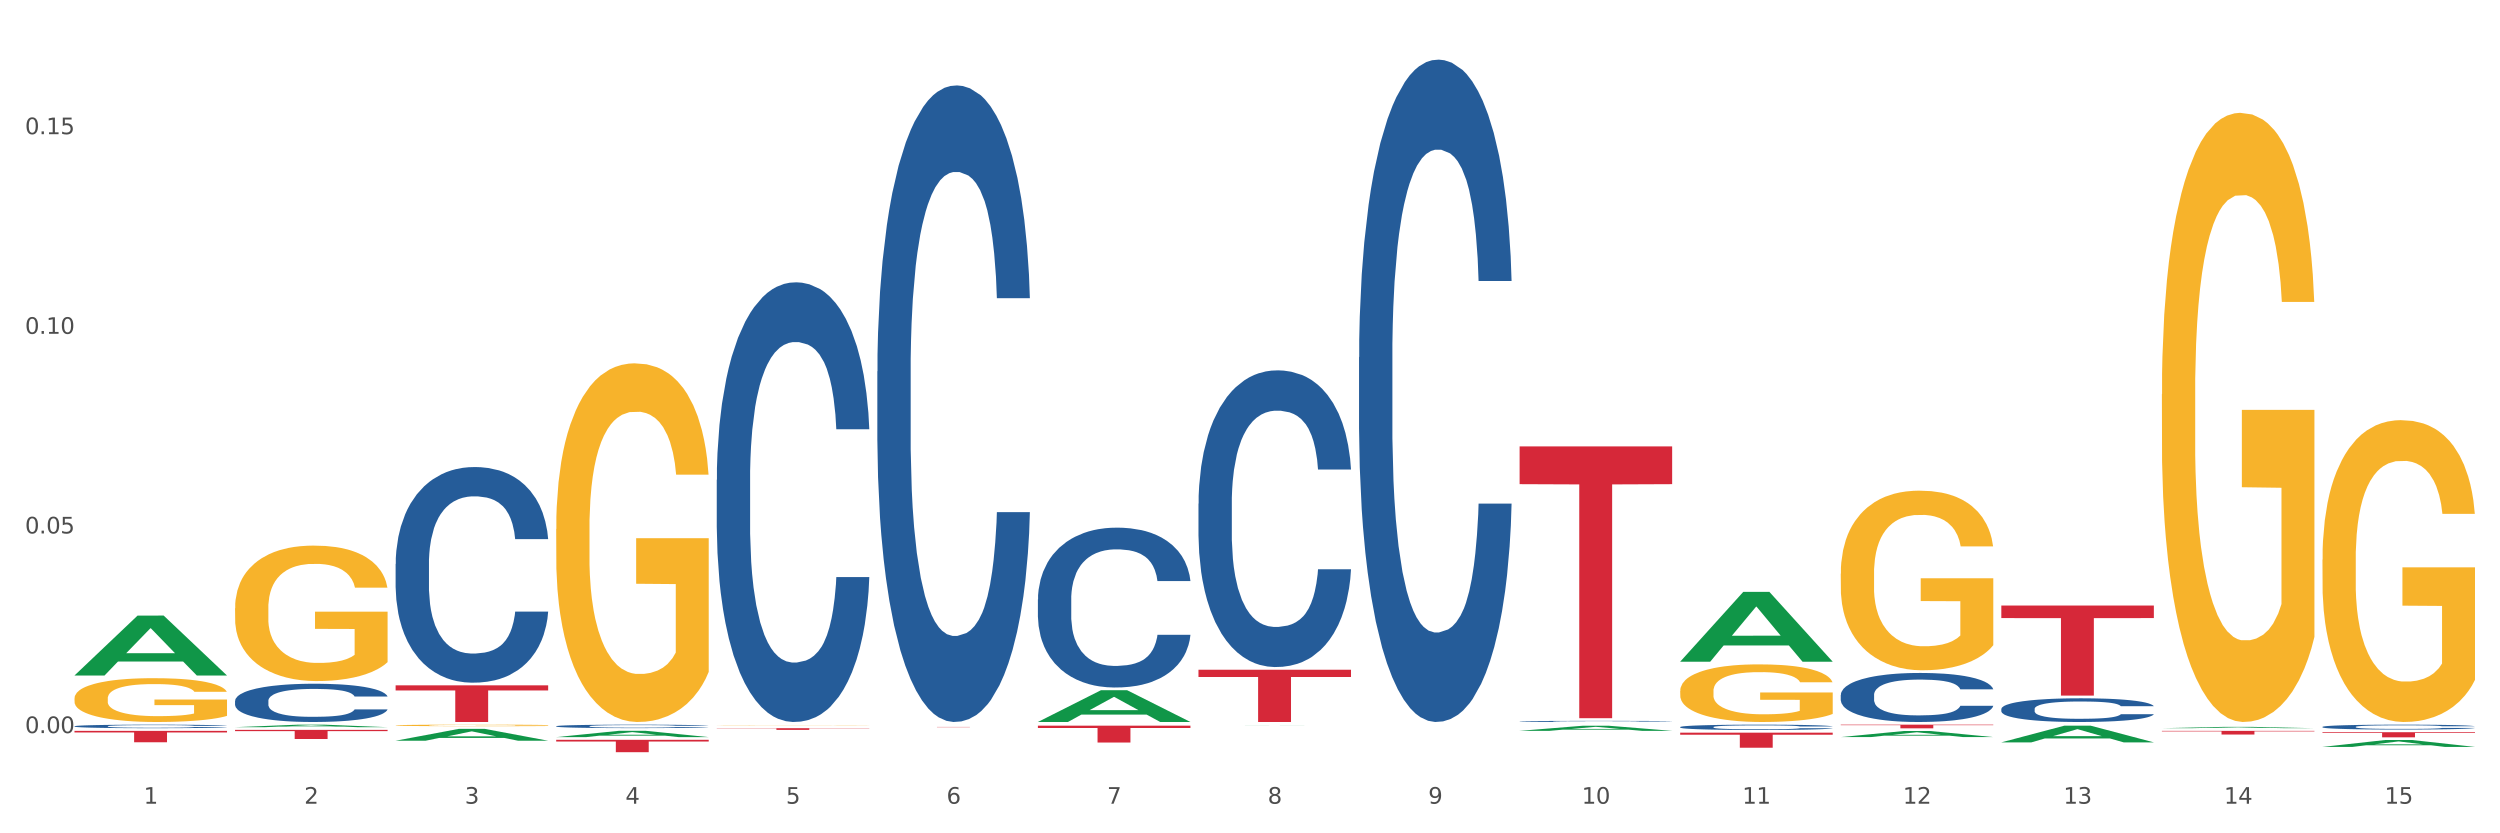 <?xml version="1.0" encoding="utf-8" standalone="no"?>
<!DOCTYPE svg PUBLIC "-//W3C//DTD SVG 1.1//EN"
  "http://www.w3.org/Graphics/SVG/1.1/DTD/svg11.dtd">
<svg xmlns:xlink="http://www.w3.org/1999/xlink" width="1080pt" height="360pt" viewBox="0 0 1080 360" xmlns="http://www.w3.org/2000/svg" version="1.1">
 <rect x="0" y="0" width="1080" height="360" fill="#333333" stroke="none"/>
 <defs>
  <style type="text/css">*{stroke-linejoin: round; stroke-linecap: butt}</style>
 </defs>
 <g id="figure_1">
  <g id="patch_1">
   <path d="M 0 360 
L 1080 360 
L 1080 0 
L 0 0 
z
" style="fill: #ffffff; stroke: #ffffff; stroke-linejoin: miter"/>
  </g>
  <g id="axes_1">
   <g id="matplotlib.axis_1">
    <g id="xtick_1">
     <g id="text_1">
      <!-- 1 -->
      <g style="fill: #4d4d4d" transform="translate(62.07 347.204) scale(0.096 -0.096)">
       <defs>
        <path id="DejaVuSans-31" d="M 794 531 
L 1825 531 
L 1825 4091 
L 703 3866 
L 703 4441 
L 1819 4666 
L 2450 4666 
L 2450 531 
L 3481 531 
L 3481 0 
L 794 0 
L 794 531 
z
" transform="scale(0.016)"/>
       </defs>
       <use xlink:href="#DejaVuSans-31"/>
      </g>
     </g>
    </g>
    <g id="xtick_2">
     <g id="text_2">
      <!-- 2 -->
      <g style="fill: #4d4d4d" transform="translate(131.436 347.204) scale(0.096 -0.096)">
       <defs>
        <path id="DejaVuSans-32" d="M 1228 531 
L 3431 531 
L 3431 0 
L 469 0 
L 469 531 
Q 828 903 1448 1529 
Q 2069 2156 2228 2338 
Q 2531 2678 2651 2914 
Q 2772 3150 2772 3378 
Q 2772 3750 2511 3984 
Q 2250 4219 1831 4219 
Q 1534 4219 1204 4116 
Q 875 4013 500 3803 
L 500 4441 
Q 881 4594 1212 4672 
Q 1544 4750 1819 4750 
Q 2544 4750 2975 4387 
Q 3406 4025 3406 3419 
Q 3406 3131 3298 2873 
Q 3191 2616 2906 2266 
Q 2828 2175 2409 1742 
Q 1991 1309 1228 531 
z
" transform="scale(0.016)"/>
       </defs>
       <use xlink:href="#DejaVuSans-32"/>
      </g>
     </g>
    </g>
    <g id="xtick_3">
     <g id="text_3">
      <!-- 3 -->
      <g style="fill: #4d4d4d" transform="translate(200.802 347.204) scale(0.096 -0.096)">
       <defs>
        <path id="DejaVuSans-33" d="M 2597 2516 
Q 3050 2419 3304 2112 
Q 3559 1806 3559 1356 
Q 3559 666 3084 287 
Q 2609 -91 1734 -91 
Q 1441 -91 1130 -33 
Q 819 25 488 141 
L 488 750 
Q 750 597 1062 519 
Q 1375 441 1716 441 
Q 2309 441 2620 675 
Q 2931 909 2931 1356 
Q 2931 1769 2642 2001 
Q 2353 2234 1838 2234 
L 1294 2234 
L 1294 2753 
L 1863 2753 
Q 2328 2753 2575 2939 
Q 2822 3125 2822 3475 
Q 2822 3834 2567 4026 
Q 2313 4219 1838 4219 
Q 1578 4219 1281 4162 
Q 984 4106 628 3988 
L 628 4550 
Q 988 4650 1302 4700 
Q 1616 4750 1894 4750 
Q 2613 4750 3031 4423 
Q 3450 4097 3450 3541 
Q 3450 3153 3228 2886 
Q 3006 2619 2597 2516 
z
" transform="scale(0.016)"/>
       </defs>
       <use xlink:href="#DejaVuSans-33"/>
      </g>
     </g>
    </g>
    <g id="xtick_4">
     <g id="text_4">
      <!-- 4 -->
      <g style="fill: #4d4d4d" transform="translate(270.169 347.204) scale(0.096 -0.096)">
       <defs>
        <path id="DejaVuSans-34" d="M 2419 4116 
L 825 1625 
L 2419 1625 
L 2419 4116 
z
M 2253 4666 
L 3047 4666 
L 3047 1625 
L 3713 1625 
L 3713 1100 
L 3047 1100 
L 3047 0 
L 2419 0 
L 2419 1100 
L 313 1100 
L 313 1709 
L 2253 4666 
z
" transform="scale(0.016)"/>
       </defs>
       <use xlink:href="#DejaVuSans-34"/>
      </g>
     </g>
    </g>
    <g id="xtick_5">
     <g id="text_5">
      <!-- 5 -->
      <g style="fill: #4d4d4d" transform="translate(339.535 347.204) scale(0.096 -0.096)">
       <defs>
        <path id="DejaVuSans-35" d="M 691 4666 
L 3169 4666 
L 3169 4134 
L 1269 4134 
L 1269 2991 
Q 1406 3038 1543 3061 
Q 1681 3084 1819 3084 
Q 2600 3084 3056 2656 
Q 3513 2228 3513 1497 
Q 3513 744 3044 326 
Q 2575 -91 1722 -91 
Q 1428 -91 1123 -41 
Q 819 9 494 109 
L 494 744 
Q 775 591 1075 516 
Q 1375 441 1709 441 
Q 2250 441 2565 725 
Q 2881 1009 2881 1497 
Q 2881 1984 2565 2268 
Q 2250 2553 1709 2553 
Q 1456 2553 1204 2497 
Q 953 2441 691 2322 
L 691 4666 
z
" transform="scale(0.016)"/>
       </defs>
       <use xlink:href="#DejaVuSans-35"/>
      </g>
     </g>
    </g>
    <g id="xtick_6">
     <g id="text_6">
      <!-- 6 -->
      <g style="fill: #4d4d4d" transform="translate(408.901 347.204) scale(0.096 -0.096)">
       <defs>
        <path id="DejaVuSans-36" d="M 2113 2584 
Q 1688 2584 1439 2293 
Q 1191 2003 1191 1497 
Q 1191 994 1439 701 
Q 1688 409 2113 409 
Q 2538 409 2786 701 
Q 3034 994 3034 1497 
Q 3034 2003 2786 2293 
Q 2538 2584 2113 2584 
z
M 3366 4563 
L 3366 3988 
Q 3128 4100 2886 4159 
Q 2644 4219 2406 4219 
Q 1781 4219 1451 3797 
Q 1122 3375 1075 2522 
Q 1259 2794 1537 2939 
Q 1816 3084 2150 3084 
Q 2853 3084 3261 2657 
Q 3669 2231 3669 1497 
Q 3669 778 3244 343 
Q 2819 -91 2113 -91 
Q 1303 -91 875 529 
Q 447 1150 447 2328 
Q 447 3434 972 4092 
Q 1497 4750 2381 4750 
Q 2619 4750 2861 4703 
Q 3103 4656 3366 4563 
z
" transform="scale(0.016)"/>
       </defs>
       <use xlink:href="#DejaVuSans-36"/>
      </g>
     </g>
    </g>
    <g id="xtick_7">
     <g id="text_7">
      <!-- 7 -->
      <g style="fill: #4d4d4d" transform="translate(478.267 347.204) scale(0.096 -0.096)">
       <defs>
        <path id="DejaVuSans-37" d="M 525 4666 
L 3525 4666 
L 3525 4397 
L 1831 0 
L 1172 0 
L 2766 4134 
L 525 4134 
L 525 4666 
z
" transform="scale(0.016)"/>
       </defs>
       <use xlink:href="#DejaVuSans-37"/>
      </g>
     </g>
    </g>
    <g id="xtick_8">
     <g id="text_8">
      <!-- 8 -->
      <g style="fill: #4d4d4d" transform="translate(547.634 347.204) scale(0.096 -0.096)">
       <defs>
        <path id="DejaVuSans-38" d="M 2034 2216 
Q 1584 2216 1326 1975 
Q 1069 1734 1069 1313 
Q 1069 891 1326 650 
Q 1584 409 2034 409 
Q 2484 409 2743 651 
Q 3003 894 3003 1313 
Q 3003 1734 2745 1975 
Q 2488 2216 2034 2216 
z
M 1403 2484 
Q 997 2584 770 2862 
Q 544 3141 544 3541 
Q 544 4100 942 4425 
Q 1341 4750 2034 4750 
Q 2731 4750 3128 4425 
Q 3525 4100 3525 3541 
Q 3525 3141 3298 2862 
Q 3072 2584 2669 2484 
Q 3125 2378 3379 2068 
Q 3634 1759 3634 1313 
Q 3634 634 3220 271 
Q 2806 -91 2034 -91 
Q 1263 -91 848 271 
Q 434 634 434 1313 
Q 434 1759 690 2068 
Q 947 2378 1403 2484 
z
M 1172 3481 
Q 1172 3119 1398 2916 
Q 1625 2713 2034 2713 
Q 2441 2713 2670 2916 
Q 2900 3119 2900 3481 
Q 2900 3844 2670 4047 
Q 2441 4250 2034 4250 
Q 1625 4250 1398 4047 
Q 1172 3844 1172 3481 
z
" transform="scale(0.016)"/>
       </defs>
       <use xlink:href="#DejaVuSans-38"/>
      </g>
     </g>
    </g>
    <g id="xtick_9">
     <g id="text_9">
      <!-- 9 -->
      <g style="fill: #4d4d4d" transform="translate(617 347.204) scale(0.096 -0.096)">
       <defs>
        <path id="DejaVuSans-39" d="M 703 97 
L 703 672 
Q 941 559 1184 500 
Q 1428 441 1663 441 
Q 2288 441 2617 861 
Q 2947 1281 2994 2138 
Q 2813 1869 2534 1725 
Q 2256 1581 1919 1581 
Q 1219 1581 811 2004 
Q 403 2428 403 3163 
Q 403 3881 828 4315 
Q 1253 4750 1959 4750 
Q 2769 4750 3195 4129 
Q 3622 3509 3622 2328 
Q 3622 1225 3098 567 
Q 2575 -91 1691 -91 
Q 1453 -91 1209 -44 
Q 966 3 703 97 
z
M 1959 2075 
Q 2384 2075 2632 2365 
Q 2881 2656 2881 3163 
Q 2881 3666 2632 3958 
Q 2384 4250 1959 4250 
Q 1534 4250 1286 3958 
Q 1038 3666 1038 3163 
Q 1038 2656 1286 2365 
Q 1534 2075 1959 2075 
z
" transform="scale(0.016)"/>
       </defs>
       <use xlink:href="#DejaVuSans-39"/>
      </g>
     </g>
    </g>
    <g id="xtick_10">
     <g id="text_10">
      <!-- 10 -->
      <g style="fill: #4d4d4d" transform="translate(683.312 347.204) scale(0.096 -0.096)">
       <defs>
        <path id="DejaVuSans-30" d="M 2034 4250 
Q 1547 4250 1301 3770 
Q 1056 3291 1056 2328 
Q 1056 1369 1301 889 
Q 1547 409 2034 409 
Q 2525 409 2770 889 
Q 3016 1369 3016 2328 
Q 3016 3291 2770 3770 
Q 2525 4250 2034 4250 
z
M 2034 4750 
Q 2819 4750 3233 4129 
Q 3647 3509 3647 2328 
Q 3647 1150 3233 529 
Q 2819 -91 2034 -91 
Q 1250 -91 836 529 
Q 422 1150 422 2328 
Q 422 3509 836 4129 
Q 1250 4750 2034 4750 
z
" transform="scale(0.016)"/>
       </defs>
       <use xlink:href="#DejaVuSans-31"/>
       <use xlink:href="#DejaVuSans-30" transform="translate(63.623 0)"/>
      </g>
     </g>
    </g>
    <g id="xtick_11">
     <g id="text_11">
      <!-- 11 -->
      <g style="fill: #4d4d4d" transform="translate(752.678 347.204) scale(0.096 -0.096)">
       <use xlink:href="#DejaVuSans-31"/>
       <use xlink:href="#DejaVuSans-31" transform="translate(63.623 0)"/>
      </g>
     </g>
    </g>
    <g id="xtick_12">
     <g id="text_12">
      <!-- 12 -->
      <g style="fill: #4d4d4d" transform="translate(822.044 347.204) scale(0.096 -0.096)">
       <use xlink:href="#DejaVuSans-31"/>
       <use xlink:href="#DejaVuSans-32" transform="translate(63.623 0)"/>
      </g>
     </g>
    </g>
    <g id="xtick_13">
     <g id="text_13">
      <!-- 13 -->
      <g style="fill: #4d4d4d" transform="translate(891.411 347.204) scale(0.096 -0.096)">
       <use xlink:href="#DejaVuSans-31"/>
       <use xlink:href="#DejaVuSans-33" transform="translate(63.623 0)"/>
      </g>
     </g>
    </g>
    <g id="xtick_14">
     <g id="text_14">
      <!-- 14 -->
      <g style="fill: #4d4d4d" transform="translate(960.777 347.204) scale(0.096 -0.096)">
       <use xlink:href="#DejaVuSans-31"/>
       <use xlink:href="#DejaVuSans-34" transform="translate(63.623 0)"/>
      </g>
     </g>
    </g>
    <g id="xtick_15">
     <g id="text_15">
      <!-- 15 -->
      <g style="fill: #4d4d4d" transform="translate(1030.143 347.204) scale(0.096 -0.096)">
       <use xlink:href="#DejaVuSans-31"/>
       <use xlink:href="#DejaVuSans-35" transform="translate(63.623 0)"/>
      </g>
     </g>
    </g>
    <g id="xtick_16"/>
    <g id="xtick_17"/>
    <g id="xtick_18"/>
    <g id="xtick_19"/>
    <g id="xtick_20"/>
    <g id="xtick_21"/>
    <g id="xtick_22"/>
    <g id="xtick_23"/>
    <g id="xtick_24"/>
    <g id="xtick_25"/>
    <g id="xtick_26"/>
    <g id="xtick_27"/>
    <g id="xtick_28"/>
    <g id="xtick_29"/>
   </g>
   <g id="matplotlib.axis_2">
    <g id="ytick_1">
     <g id="text_16">
      <!-- 0.00 -->
      <g style="fill: #4d4d4d" transform="translate(10.8 316.699) scale(0.096 -0.096)">
       <defs>
        <path id="DejaVuSans-2e" d="M 684 794 
L 1344 794 
L 1344 0 
L 684 0 
L 684 794 
z
" transform="scale(0.016)"/>
       </defs>
       <use xlink:href="#DejaVuSans-30"/>
       <use xlink:href="#DejaVuSans-2e" transform="translate(63.623 0)"/>
       <use xlink:href="#DejaVuSans-30" transform="translate(95.41 0)"/>
       <use xlink:href="#DejaVuSans-30" transform="translate(159.033 0)"/>
      </g>
     </g>
    </g>
    <g id="ytick_2">
     <g id="text_17">
      <!-- 0.05 -->
      <g style="fill: #4d4d4d" transform="translate(10.8 230.457) scale(0.096 -0.096)">
       <use xlink:href="#DejaVuSans-30"/>
       <use xlink:href="#DejaVuSans-2e" transform="translate(63.623 0)"/>
       <use xlink:href="#DejaVuSans-30" transform="translate(95.41 0)"/>
       <use xlink:href="#DejaVuSans-35" transform="translate(159.033 0)"/>
      </g>
     </g>
    </g>
    <g id="ytick_3">
     <g id="text_18">
      <!-- 0.10 -->
      <g style="fill: #4d4d4d" transform="translate(10.8 144.215) scale(0.096 -0.096)">
       <use xlink:href="#DejaVuSans-30"/>
       <use xlink:href="#DejaVuSans-2e" transform="translate(63.623 0)"/>
       <use xlink:href="#DejaVuSans-31" transform="translate(95.41 0)"/>
       <use xlink:href="#DejaVuSans-30" transform="translate(159.033 0)"/>
      </g>
     </g>
    </g>
    <g id="ytick_4">
     <g id="text_19">
      <!-- 0.15 -->
      <g style="fill: #4d4d4d" transform="translate(10.8 57.974) scale(0.096 -0.096)">
       <use xlink:href="#DejaVuSans-30"/>
       <use xlink:href="#DejaVuSans-2e" transform="translate(63.623 0)"/>
       <use xlink:href="#DejaVuSans-31" transform="translate(95.41 0)"/>
       <use xlink:href="#DejaVuSans-35" transform="translate(159.033 0)"/>
      </g>
     </g>
    </g>
    <g id="ytick_5"/>
    <g id="ytick_6"/>
    <g id="ytick_7"/>
   </g>
   <g id="PolyCollection_1">
    <path d="M 32.175 291.778 
L 32.243 291.754 
L 59.417 265.945 
L 70.695 265.92 
L 98.073 291.827 
L 85.029 291.827 
L 79.119 285.794 
L 51.061 285.794 
L 50.857 285.892 
L 45.151 291.827 
L 32.175 291.827 
L 32.175 291.778 
L 54.594 282.194 
L 75.586 282.17 
L 65.192 271.442 
L 65.056 271.394 
L 64.92 271.466 
L 54.526 282.17 
L 54.594 282.194 
L 32.175 291.778 
z
" clip-path="url(#pcf246b943f)" style="fill: #109648"/>
    <path d="M 170.907 296.073 
L 236.805 296.073 
L 236.805 298.273 
L 210.883 298.288 
L 210.883 311.902 
L 196.673 311.902 
L 196.673 298.288 
L 170.907 298.273 
L 170.907 296.088 
L 170.907 296.073 
z
" clip-path="url(#pcf246b943f)" style="fill: #d62839"/>
    <path d="M 240.274 319.585 
L 306.172 319.585 
L 306.172 320.331 
L 280.25 320.336 
L 280.25 324.95 
L 266.039 324.95 
L 266.039 320.336 
L 240.274 320.331 
L 240.274 319.59 
L 240.274 319.585 
z
" clip-path="url(#pcf246b943f)" style="fill: #d62839"/>
    <path d="M 309.64 314.576 
L 375.538 314.576 
L 375.538 314.678 
L 349.616 314.679 
L 349.616 315.314 
L 335.406 315.314 
L 335.406 314.679 
L 309.64 314.678 
L 309.64 314.576 
L 309.64 314.576 
z
" clip-path="url(#pcf246b943f)" style="fill: #d62839"/>
    <path d="M 379.006 314.023 
L 444.904 314.023 
L 444.904 314.042 
L 418.982 314.043 
L 418.982 314.162 
L 404.772 314.162 
L 404.772 314.043 
L 379.006 314.042 
L 379.006 314.023 
L 379.006 314.023 
z
" clip-path="url(#pcf246b943f)" style="fill: #d62839"/>
    <path d="M 32.175 301.722 
L 32.253 301.705 
L 32.253 301.082 
L 32.408 300.547 
L 33.186 299.25 
L 34.353 298.179 
L 35.209 297.608 
L 36.065 297.142 
L 37.076 296.675 
L 38.321 296.191 
L 40.578 295.482 
L 41.978 295.119 
L 43.69 294.739 
L 46.802 294.186 
L 49.058 293.875 
L 51.392 293.616 
L 55.204 293.305 
L 57.694 293.166 
L 60.339 293.063 
L 63.529 292.993 
L 65.941 292.976 
L 71.231 293.028 
L 75.744 293.184 
L 77.922 293.305 
L 80.723 293.512 
L 82.201 293.65 
L 84.613 293.927 
L 87.103 294.29 
L 88.815 294.601 
L 91.382 295.189 
L 93.327 295.776 
L 95.116 296.502 
L 96.05 297.003 
L 96.75 297.47 
L 97.373 298.006 
L 97.995 298.853 
L 83.991 298.853 
L 83.446 298.248 
L 82.59 297.677 
L 81.346 297.124 
L 80.256 296.779 
L 78.389 296.347 
L 76.677 296.07 
L 74.888 295.863 
L 72.71 295.69 
L 70.998 295.603 
L 68.586 295.534 
L 63.84 295.552 
L 60.65 295.69 
L 58.472 295.863 
L 57.071 296.018 
L 55.827 296.191 
L 54.426 296.433 
L 52.792 296.796 
L 51.625 297.124 
L 50.458 297.539 
L 49.525 297.954 
L 48.669 298.438 
L 47.969 298.956 
L 47.424 299.492 
L 46.957 300.149 
L 46.568 301.238 
L 46.568 303.606 
L 46.724 304.142 
L 47.113 304.85 
L 47.58 305.386 
L 48.358 306.026 
L 49.058 306.458 
L 50.381 307.08 
L 51.859 307.598 
L 53.026 307.927 
L 54.193 308.203 
L 56.216 308.584 
L 58.472 308.895 
L 60.417 309.085 
L 63.062 309.258 
L 64.852 309.327 
L 66.408 309.361 
L 70.22 309.361 
L 72.943 309.31 
L 75.977 309.189 
L 78.311 309.033 
L 80.256 308.843 
L 82.435 308.532 
L 83.835 308.238 
L 83.835 304.626 
L 66.719 304.608 
L 66.719 302.206 
L 98.073 302.206 
L 98.073 309.258 
L 96.75 309.621 
L 95.272 309.949 
L 93.716 310.243 
L 91.382 310.606 
L 88.581 310.952 
L 86.091 311.194 
L 83.446 311.401 
L 80.334 311.591 
L 76.288 311.764 
L 73.799 311.833 
L 70.687 311.885 
L 67.03 311.902 
L 63.84 311.868 
L 60.728 311.781 
L 57.461 311.626 
L 54.271 311.401 
L 51.859 311.176 
L 49.447 310.9 
L 46.879 310.537 
L 44.857 310.191 
L 43.301 309.88 
L 41.589 309.482 
L 39.722 308.964 
L 38.321 308.497 
L 37.076 308.013 
L 35.754 307.391 
L 34.82 306.855 
L 33.887 306.181 
L 33.342 305.68 
L 32.72 304.902 
L 32.253 303.813 
L 32.175 301.722 
z
" clip-path="url(#pcf246b943f)" style="fill: #f7b32b"/>
    <path d="M 1003.302 316.318 
L 1069.2 316.318 
L 1069.2 316.624 
L 1043.278 316.626 
L 1043.278 318.518 
L 1029.068 318.518 
L 1029.068 316.626 
L 1003.302 316.624 
L 1003.302 316.32 
L 1003.302 316.318 
z
" clip-path="url(#pcf246b943f)" style="fill: #d62839"/>
    <path d="M 933.936 315.732 
L 999.834 315.732 
L 999.834 315.953 
L 973.912 315.954 
L 973.912 317.32 
L 959.702 317.32 
L 959.702 315.954 
L 933.936 315.953 
L 933.936 315.734 
L 933.936 315.732 
z
" clip-path="url(#pcf246b943f)" style="fill: #d62839"/>
    <path d="M 864.57 261.604 
L 930.468 261.604 
L 930.468 267.011 
L 904.546 267.047 
L 904.546 300.513 
L 890.335 300.513 
L 890.335 267.047 
L 864.57 267.011 
L 864.57 261.64 
L 864.57 261.604 
z
" clip-path="url(#pcf246b943f)" style="fill: #d62839"/>
    <path d="M 795.203 313.051 
L 861.101 313.051 
L 861.101 313.272 
L 835.179 313.273 
L 835.179 314.638 
L 820.969 314.638 
L 820.969 313.273 
L 795.203 313.272 
L 795.203 313.053 
L 795.203 313.051 
z
" clip-path="url(#pcf246b943f)" style="fill: #d62839"/>
    <path d="M 725.837 316.502 
L 791.735 316.502 
L 791.735 317.408 
L 765.813 317.414 
L 765.813 323.021 
L 751.603 323.021 
L 751.603 317.414 
L 725.837 317.408 
L 725.837 316.508 
L 725.837 316.502 
z
" clip-path="url(#pcf246b943f)" style="fill: #d62839"/>
    <path d="M 656.471 192.836 
L 722.369 192.836 
L 722.369 209.155 
L 696.447 209.266 
L 696.447 310.267 
L 682.237 310.267 
L 682.237 209.266 
L 656.471 209.155 
L 656.471 192.947 
L 656.471 192.836 
z
" clip-path="url(#pcf246b943f)" style="fill: #d62839"/>
    <path d="M 517.739 289.316 
L 583.636 289.316 
L 583.636 292.455 
L 557.715 292.476 
L 557.715 311.902 
L 543.504 311.902 
L 543.504 292.476 
L 517.739 292.455 
L 517.739 289.337 
L 517.739 289.316 
z
" clip-path="url(#pcf246b943f)" style="fill: #d62839"/>
    <path d="M 448.372 313.488 
L 514.27 313.488 
L 514.27 314.499 
L 488.348 314.506 
L 488.348 320.765 
L 474.138 320.765 
L 474.138 314.506 
L 448.372 314.499 
L 448.372 313.495 
L 448.372 313.488 
z
" clip-path="url(#pcf246b943f)" style="fill: #d62839"/>
    <path d="M 32.175 313.737 
L 32.253 313.736 
L 32.253 313.697 
L 32.487 313.644 
L 33.343 313.546 
L 34.434 313.472 
L 36.303 313.386 
L 37.316 313.35 
L 38.64 313.309 
L 41.366 313.244 
L 44.482 313.188 
L 46.663 313.157 
L 48.299 313.138 
L 51.96 313.103 
L 54.063 313.088 
L 56.244 313.075 
L 58.114 313.067 
L 61.229 313.057 
L 63.722 313.053 
L 66.604 313.051 
L 69.019 313.053 
L 72.212 313.058 
L 76.886 313.075 
L 78.677 313.085 
L 81.092 313.102 
L 83.585 313.124 
L 85.61 313.146 
L 87.947 313.178 
L 90.361 313.22 
L 92.698 313.273 
L 94.334 313.322 
L 95.658 313.373 
L 96.827 313.436 
L 97.683 313.505 
L 98.073 313.562 
L 83.818 313.562 
L 83.429 313.51 
L 82.65 313.454 
L 81.871 313.417 
L 81.014 313.386 
L 79.69 313.351 
L 78.522 313.329 
L 76.574 313.302 
L 74.783 313.286 
L 73.303 313.276 
L 71.511 313.267 
L 67.694 313.259 
L 64.968 313.259 
L 63.255 313.262 
L 61.151 313.269 
L 59.36 313.279 
L 57.257 313.295 
L 55.621 313.313 
L 53.985 313.337 
L 53.05 313.354 
L 51.648 313.385 
L 50.714 313.41 
L 49.467 313.453 
L 48.766 313.484 
L 47.52 313.563 
L 46.975 313.622 
L 46.741 313.662 
L 46.585 313.707 
L 46.585 313.924 
L 47.053 314.022 
L 47.442 314.064 
L 48.065 314.111 
L 49.234 314.172 
L 50.947 314.232 
L 52.739 314.276 
L 54.219 314.302 
L 55.621 314.322 
L 57.023 314.337 
L 58.737 314.351 
L 60.139 314.359 
L 62.242 314.368 
L 64.734 314.372 
L 66.682 314.372 
L 70.654 314.365 
L 72.446 314.358 
L 74.16 314.348 
L 76.029 314.333 
L 77.509 314.316 
L 78.366 314.304 
L 79.768 314.277 
L 80.858 314.249 
L 81.793 314.217 
L 82.416 314.189 
L 83.117 314.147 
L 83.663 314.1 
L 83.818 314.075 
L 98.073 314.075 
L 97.761 314.125 
L 97.216 314.174 
L 96.126 314.239 
L 95.269 314.277 
L 93.945 314.323 
L 92.542 314.362 
L 90.595 314.405 
L 88.804 314.437 
L 86.934 314.465 
L 84.909 314.49 
L 81.248 314.525 
L 79.924 314.535 
L 77.12 314.552 
L 74.939 314.562 
L 71.745 314.571 
L 68.473 314.577 
L 65.046 314.578 
L 62.008 314.575 
L 58.659 314.567 
L 56.556 314.559 
L 54.219 314.546 
L 51.493 314.527 
L 48.922 314.503 
L 46.507 314.475 
L 44.248 314.443 
L 42.145 314.407 
L 39.419 314.347 
L 37.394 314.288 
L 35.914 314.234 
L 34.901 314.188 
L 33.889 314.129 
L 33.343 314.089 
L 32.487 313.991 
L 32.175 313.901 
L 32.175 313.737 
z
" clip-path="url(#pcf246b943f)" style="fill: #255c99"/>
    <path d="M 101.541 302.799 
L 101.619 302.784 
L 101.619 302.362 
L 101.853 301.788 
L 102.71 300.731 
L 103.8 299.931 
L 105.67 298.995 
L 106.682 298.603 
L 108.006 298.165 
L 110.733 297.456 
L 113.848 296.852 
L 116.029 296.52 
L 117.665 296.308 
L 121.326 295.931 
L 123.429 295.765 
L 125.61 295.629 
L 127.48 295.538 
L 130.595 295.433 
L 133.088 295.387 
L 135.97 295.372 
L 138.385 295.387 
L 141.578 295.448 
L 146.252 295.629 
L 148.044 295.735 
L 150.458 295.916 
L 152.951 296.157 
L 154.976 296.399 
L 157.313 296.746 
L 159.728 297.199 
L 162.064 297.773 
L 163.7 298.301 
L 165.024 298.859 
L 166.193 299.539 
L 167.05 300.278 
L 167.439 300.897 
L 153.185 300.897 
L 152.795 300.339 
L 152.016 299.735 
L 151.237 299.327 
L 150.38 298.995 
L 149.056 298.618 
L 147.888 298.376 
L 145.941 298.09 
L 144.149 297.908 
L 142.669 297.803 
L 140.877 297.712 
L 137.061 297.622 
L 134.334 297.622 
L 132.621 297.652 
L 130.518 297.727 
L 128.726 297.833 
L 126.623 298.014 
L 124.987 298.21 
L 123.351 298.467 
L 122.417 298.648 
L 121.015 298.98 
L 120.08 299.252 
L 118.834 299.72 
L 118.133 300.052 
L 116.886 300.912 
L 116.341 301.546 
L 116.107 301.984 
L 115.952 302.467 
L 115.952 304.822 
L 116.419 305.879 
L 116.808 306.332 
L 117.431 306.845 
L 118.6 307.509 
L 120.314 308.158 
L 122.105 308.626 
L 123.585 308.913 
L 124.987 309.125 
L 126.389 309.291 
L 128.103 309.442 
L 129.505 309.532 
L 131.608 309.623 
L 134.101 309.668 
L 136.048 309.668 
L 140.021 309.592 
L 141.812 309.517 
L 143.526 309.411 
L 145.395 309.245 
L 146.875 309.064 
L 147.732 308.928 
L 149.134 308.641 
L 150.225 308.34 
L 151.159 307.992 
L 151.783 307.69 
L 152.484 307.238 
L 153.029 306.724 
L 153.185 306.453 
L 167.439 306.453 
L 167.128 306.996 
L 166.582 307.524 
L 165.492 308.234 
L 164.635 308.641 
L 163.311 309.14 
L 161.909 309.562 
L 159.961 310.03 
L 158.17 310.377 
L 156.3 310.679 
L 154.275 310.951 
L 150.614 311.329 
L 149.29 311.434 
L 146.486 311.615 
L 144.305 311.721 
L 141.111 311.827 
L 137.84 311.887 
L 134.412 311.902 
L 131.374 311.872 
L 128.025 311.781 
L 125.922 311.691 
L 123.585 311.555 
L 120.859 311.344 
L 118.288 311.087 
L 115.874 310.785 
L 113.615 310.438 
L 111.512 310.045 
L 108.785 309.396 
L 106.76 308.762 
L 105.28 308.174 
L 104.267 307.675 
L 103.255 307.041 
L 102.71 306.604 
L 101.853 305.547 
L 101.541 304.566 
L 101.541 302.799 
z
" clip-path="url(#pcf246b943f)" style="fill: #255c99"/>
    <path d="M 170.907 243.62 
L 170.985 243.535 
L 170.985 241.153 
L 171.219 237.919 
L 172.076 231.964 
L 173.166 227.454 
L 175.036 222.179 
L 176.048 219.967 
L 177.373 217.5 
L 180.099 213.501 
L 183.215 210.098 
L 185.396 208.226 
L 187.031 207.035 
L 190.692 204.908 
L 192.796 203.972 
L 194.977 203.206 
L 196.846 202.696 
L 199.962 202.1 
L 202.454 201.845 
L 205.336 201.76 
L 207.751 201.845 
L 210.945 202.185 
L 215.618 203.206 
L 217.41 203.802 
L 219.825 204.823 
L 222.317 206.184 
L 224.342 207.545 
L 226.679 209.502 
L 229.094 212.055 
L 231.431 215.288 
L 233.066 218.266 
L 234.391 221.414 
L 235.559 225.242 
L 236.416 229.411 
L 236.805 232.9 
L 222.551 232.9 
L 222.161 229.752 
L 221.382 226.348 
L 220.604 224.051 
L 219.747 222.179 
L 218.422 220.052 
L 217.254 218.691 
L 215.307 217.075 
L 213.515 216.054 
L 212.035 215.458 
L 210.244 214.947 
L 206.427 214.437 
L 203.701 214.437 
L 201.987 214.607 
L 199.884 215.033 
L 198.092 215.628 
L 195.989 216.649 
L 194.353 217.755 
L 192.718 219.202 
L 191.783 220.223 
L 190.381 222.094 
L 189.446 223.626 
L 188.2 226.263 
L 187.499 228.135 
L 186.252 232.985 
L 185.707 236.558 
L 185.474 239.026 
L 185.318 241.748 
L 185.318 255.021 
L 185.785 260.977 
L 186.175 263.529 
L 186.798 266.422 
L 187.966 270.165 
L 189.68 273.824 
L 191.471 276.461 
L 192.951 278.078 
L 194.353 279.269 
L 195.755 280.205 
L 197.469 281.056 
L 198.871 281.566 
L 200.974 282.077 
L 203.467 282.332 
L 205.414 282.332 
L 209.387 281.907 
L 211.178 281.481 
L 212.892 280.886 
L 214.761 279.95 
L 216.241 278.929 
L 217.098 278.163 
L 218.5 276.546 
L 219.591 274.845 
L 220.526 272.888 
L 221.149 271.186 
L 221.85 268.634 
L 222.395 265.741 
L 222.551 264.21 
L 236.805 264.21 
L 236.494 267.273 
L 235.949 270.25 
L 234.858 274.249 
L 234.001 276.546 
L 232.677 279.354 
L 231.275 281.736 
L 229.328 284.374 
L 227.536 286.331 
L 225.667 288.032 
L 223.641 289.564 
L 219.98 291.691 
L 218.656 292.286 
L 215.852 293.307 
L 213.671 293.903 
L 210.477 294.499 
L 207.206 294.839 
L 203.779 294.924 
L 200.741 294.754 
L 197.391 294.243 
L 195.288 293.733 
L 192.951 292.967 
L 190.225 291.776 
L 187.655 290.33 
L 185.24 288.628 
L 182.981 286.671 
L 180.878 284.459 
L 178.152 280.8 
L 176.126 277.227 
L 174.646 273.909 
L 173.634 271.101 
L 172.621 267.528 
L 172.076 265.06 
L 171.219 259.105 
L 170.907 253.574 
L 170.907 243.62 
z
" clip-path="url(#pcf246b943f)" style="fill: #255c99"/>
    <path d="M 1003.302 314.003 
L 1003.38 314.001 
L 1003.38 313.947 
L 1003.614 313.873 
L 1004.47 313.738 
L 1005.561 313.635 
L 1007.43 313.515 
L 1008.443 313.465 
L 1009.767 313.409 
L 1012.494 313.318 
L 1015.609 313.241 
L 1017.79 313.198 
L 1019.426 313.171 
L 1023.087 313.123 
L 1025.19 313.102 
L 1027.371 313.084 
L 1029.241 313.073 
L 1032.356 313.059 
L 1034.849 313.053 
L 1037.731 313.051 
L 1040.146 313.053 
L 1043.339 313.061 
L 1048.013 313.084 
L 1049.805 313.098 
L 1052.219 313.121 
L 1054.712 313.152 
L 1056.737 313.183 
L 1059.074 313.227 
L 1061.489 313.285 
L 1063.825 313.359 
L 1065.461 313.426 
L 1066.785 313.498 
L 1067.954 313.585 
L 1068.811 313.68 
L 1069.2 313.759 
L 1054.945 313.759 
L 1054.556 313.688 
L 1053.777 313.61 
L 1052.998 313.558 
L 1052.141 313.515 
L 1050.817 313.467 
L 1049.649 313.436 
L 1047.701 313.399 
L 1045.91 313.376 
L 1044.43 313.363 
L 1042.638 313.351 
L 1038.822 313.339 
L 1036.095 313.339 
L 1034.382 313.343 
L 1032.278 313.353 
L 1030.487 313.367 
L 1028.384 313.39 
L 1026.748 313.415 
L 1025.112 313.448 
L 1024.178 313.471 
L 1022.775 313.514 
L 1021.841 313.548 
L 1020.594 313.608 
L 1019.893 313.651 
L 1018.647 313.761 
L 1018.102 313.842 
L 1017.868 313.898 
L 1017.712 313.96 
L 1017.712 314.262 
L 1018.18 314.397 
L 1018.569 314.455 
L 1019.192 314.521 
L 1020.361 314.606 
L 1022.074 314.689 
L 1023.866 314.749 
L 1025.346 314.786 
L 1026.748 314.813 
L 1028.15 314.834 
L 1029.864 314.854 
L 1031.266 314.865 
L 1033.369 314.877 
L 1035.862 314.883 
L 1037.809 314.883 
L 1041.781 314.873 
L 1043.573 314.863 
L 1045.287 314.85 
L 1047.156 314.829 
L 1048.636 314.805 
L 1049.493 314.788 
L 1050.895 314.751 
L 1051.986 314.712 
L 1052.92 314.668 
L 1053.543 314.629 
L 1054.244 314.571 
L 1054.79 314.506 
L 1054.945 314.471 
L 1069.2 314.471 
L 1068.888 314.54 
L 1068.343 314.608 
L 1067.253 314.699 
L 1066.396 314.751 
L 1065.072 314.815 
L 1063.67 314.869 
L 1061.722 314.929 
L 1059.931 314.974 
L 1058.061 315.012 
L 1056.036 315.047 
L 1052.375 315.095 
L 1051.051 315.109 
L 1048.247 315.132 
L 1046.066 315.146 
L 1042.872 315.159 
L 1039.6 315.167 
L 1036.173 315.169 
L 1033.135 315.165 
L 1029.786 315.153 
L 1027.683 315.142 
L 1025.346 315.124 
L 1022.62 315.097 
L 1020.049 315.064 
L 1017.634 315.026 
L 1015.376 314.981 
L 1013.272 314.931 
L 1010.546 314.848 
L 1008.521 314.767 
L 1007.041 314.691 
L 1006.028 314.627 
L 1005.016 314.546 
L 1004.47 314.49 
L 1003.614 314.355 
L 1003.302 314.229 
L 1003.302 314.003 
z
" clip-path="url(#pcf246b943f)" style="fill: #255c99"/>
    <path d="M 864.57 306.263 
L 864.648 306.254 
L 864.648 305.992 
L 864.881 305.637 
L 865.738 304.982 
L 866.829 304.487 
L 868.698 303.907 
L 869.711 303.664 
L 871.035 303.392 
L 873.761 302.953 
L 876.877 302.579 
L 879.058 302.373 
L 880.694 302.242 
L 884.355 302.009 
L 886.458 301.906 
L 888.639 301.821 
L 890.508 301.765 
L 893.624 301.7 
L 896.117 301.672 
L 898.999 301.663 
L 901.413 301.672 
L 904.607 301.709 
L 909.281 301.821 
L 911.072 301.887 
L 913.487 301.999 
L 915.979 302.149 
L 918.005 302.298 
L 920.341 302.513 
L 922.756 302.794 
L 925.093 303.149 
L 926.729 303.477 
L 928.053 303.823 
L 929.221 304.243 
L 930.078 304.702 
L 930.468 305.085 
L 916.213 305.085 
L 915.824 304.739 
L 915.045 304.365 
L 914.266 304.113 
L 913.409 303.907 
L 912.085 303.673 
L 910.916 303.523 
L 908.969 303.346 
L 907.177 303.234 
L 905.697 303.168 
L 903.906 303.112 
L 900.089 303.056 
L 897.363 303.056 
L 895.649 303.075 
L 893.546 303.121 
L 891.754 303.187 
L 889.651 303.299 
L 888.016 303.421 
L 886.38 303.58 
L 885.445 303.692 
L 884.043 303.897 
L 883.108 304.066 
L 881.862 304.356 
L 881.161 304.561 
L 879.915 305.094 
L 879.369 305.487 
L 879.136 305.758 
L 878.98 306.058 
L 878.98 307.516 
L 879.447 308.171 
L 879.837 308.452 
L 880.46 308.769 
L 881.628 309.181 
L 883.342 309.583 
L 885.134 309.873 
L 886.614 310.051 
L 888.016 310.182 
L 889.418 310.284 
L 891.131 310.378 
L 892.533 310.434 
L 894.637 310.49 
L 897.129 310.518 
L 899.076 310.518 
L 903.049 310.471 
L 904.841 310.425 
L 906.554 310.359 
L 908.424 310.256 
L 909.904 310.144 
L 910.76 310.06 
L 912.163 309.882 
L 913.253 309.695 
L 914.188 309.48 
L 914.811 309.293 
L 915.512 309.013 
L 916.057 308.695 
L 916.213 308.526 
L 930.468 308.526 
L 930.156 308.863 
L 929.611 309.19 
L 928.52 309.63 
L 927.663 309.882 
L 926.339 310.191 
L 924.937 310.453 
L 922.99 310.743 
L 921.198 310.958 
L 919.329 311.145 
L 917.304 311.313 
L 913.643 311.547 
L 912.318 311.612 
L 909.514 311.724 
L 907.333 311.79 
L 904.14 311.855 
L 900.868 311.893 
L 897.441 311.902 
L 894.403 311.883 
L 891.053 311.827 
L 888.95 311.771 
L 886.614 311.687 
L 883.887 311.556 
L 881.317 311.397 
L 878.902 311.21 
L 876.643 310.995 
L 874.54 310.752 
L 871.814 310.35 
L 869.789 309.957 
L 868.309 309.592 
L 867.296 309.284 
L 866.283 308.891 
L 865.738 308.62 
L 864.881 307.965 
L 864.57 307.357 
L 864.57 306.263 
z
" clip-path="url(#pcf246b943f)" style="fill: #255c99"/>
    <path d="M 795.203 300.236 
L 795.281 300.216 
L 795.281 299.674 
L 795.515 298.939 
L 796.372 297.585 
L 797.462 296.56 
L 799.332 295.36 
L 800.344 294.857 
L 801.669 294.296 
L 804.395 293.387 
L 807.511 292.613 
L 809.692 292.187 
L 811.327 291.916 
L 814.988 291.432 
L 817.092 291.22 
L 819.273 291.045 
L 821.142 290.929 
L 824.258 290.794 
L 826.75 290.736 
L 829.632 290.717 
L 832.047 290.736 
L 835.241 290.813 
L 839.914 291.045 
L 841.706 291.181 
L 844.121 291.413 
L 846.613 291.723 
L 848.638 292.032 
L 850.975 292.477 
L 853.39 293.058 
L 855.727 293.793 
L 857.362 294.47 
L 858.687 295.186 
L 859.855 296.056 
L 860.712 297.005 
L 861.101 297.798 
L 846.847 297.798 
L 846.457 297.082 
L 845.678 296.308 
L 844.899 295.786 
L 844.043 295.36 
L 842.718 294.876 
L 841.55 294.567 
L 839.603 294.199 
L 837.811 293.967 
L 836.331 293.832 
L 834.54 293.715 
L 830.723 293.599 
L 827.997 293.599 
L 826.283 293.638 
L 824.18 293.735 
L 822.388 293.87 
L 820.285 294.102 
L 818.649 294.354 
L 817.014 294.683 
L 816.079 294.915 
L 814.677 295.341 
L 813.742 295.689 
L 812.496 296.289 
L 811.795 296.714 
L 810.548 297.817 
L 810.003 298.63 
L 809.77 299.191 
L 809.614 299.81 
L 809.614 302.828 
L 810.081 304.182 
L 810.471 304.763 
L 811.094 305.421 
L 812.262 306.272 
L 813.976 307.104 
L 815.767 307.704 
L 817.247 308.071 
L 818.649 308.342 
L 820.051 308.555 
L 821.765 308.748 
L 823.167 308.865 
L 825.27 308.981 
L 827.763 309.039 
L 829.71 309.039 
L 833.683 308.942 
L 835.474 308.845 
L 837.188 308.71 
L 839.057 308.497 
L 840.537 308.265 
L 841.394 308.091 
L 842.796 307.723 
L 843.887 307.336 
L 844.822 306.891 
L 845.445 306.504 
L 846.146 305.924 
L 846.691 305.266 
L 846.847 304.918 
L 861.101 304.918 
L 860.79 305.614 
L 860.245 306.291 
L 859.154 307.201 
L 858.297 307.723 
L 856.973 308.362 
L 855.571 308.903 
L 853.624 309.503 
L 851.832 309.948 
L 849.963 310.335 
L 847.937 310.683 
L 844.276 311.167 
L 842.952 311.302 
L 840.148 311.535 
L 837.967 311.67 
L 834.773 311.805 
L 831.502 311.883 
L 828.074 311.902 
L 825.037 311.863 
L 821.687 311.747 
L 819.584 311.631 
L 817.247 311.457 
L 814.521 311.186 
L 811.951 310.857 
L 809.536 310.47 
L 807.277 310.025 
L 805.174 309.522 
L 802.448 308.69 
L 800.422 307.878 
L 798.942 307.123 
L 797.93 306.485 
L 796.917 305.672 
L 796.372 305.111 
L 795.515 303.757 
L 795.203 302.499 
L 795.203 300.236 
z
" clip-path="url(#pcf246b943f)" style="fill: #255c99"/>
    <path d="M 725.837 314.085 
L 725.915 314.083 
L 725.915 314.024 
L 726.149 313.944 
L 727.006 313.797 
L 728.096 313.686 
L 729.966 313.556 
L 730.978 313.501 
L 732.302 313.44 
L 735.029 313.341 
L 738.144 313.257 
L 740.325 313.211 
L 741.961 313.182 
L 745.622 313.129 
L 747.725 313.106 
L 749.906 313.087 
L 751.776 313.074 
L 754.891 313.06 
L 757.384 313.053 
L 760.266 313.051 
L 762.681 313.053 
L 765.874 313.062 
L 770.548 313.087 
L 772.34 313.102 
L 774.754 313.127 
L 777.247 313.161 
L 779.272 313.194 
L 781.609 313.243 
L 784.024 313.306 
L 786.36 313.385 
L 787.996 313.459 
L 789.32 313.537 
L 790.489 313.631 
L 791.346 313.734 
L 791.735 313.82 
L 777.481 313.82 
L 777.091 313.743 
L 776.312 313.659 
L 775.533 313.602 
L 774.676 313.556 
L 773.352 313.503 
L 772.184 313.47 
L 770.237 313.43 
L 768.445 313.404 
L 766.965 313.39 
L 765.173 313.377 
L 761.357 313.364 
L 758.63 313.364 
L 756.917 313.369 
L 754.814 313.379 
L 753.022 313.394 
L 750.919 313.419 
L 749.283 313.446 
L 747.647 313.482 
L 746.713 313.507 
L 745.311 313.554 
L 744.376 313.591 
L 743.13 313.657 
L 742.429 313.703 
L 741.182 313.823 
L 740.637 313.911 
L 740.403 313.972 
L 740.248 314.039 
L 740.248 314.367 
L 740.715 314.514 
L 741.104 314.577 
L 741.727 314.648 
L 742.896 314.741 
L 744.61 314.831 
L 746.401 314.896 
L 747.881 314.936 
L 749.283 314.966 
L 750.685 314.989 
L 752.399 315.01 
L 753.801 315.023 
L 755.904 315.035 
L 758.397 315.041 
L 760.344 315.041 
L 764.317 315.031 
L 766.108 315.02 
L 767.822 315.006 
L 769.691 314.983 
L 771.171 314.957 
L 772.028 314.938 
L 773.43 314.899 
L 774.521 314.857 
L 775.455 314.808 
L 776.079 314.766 
L 776.78 314.703 
L 777.325 314.632 
L 777.481 314.594 
L 791.735 314.594 
L 791.424 314.669 
L 790.878 314.743 
L 789.788 314.842 
L 788.931 314.899 
L 787.607 314.968 
L 786.205 315.027 
L 784.257 315.092 
L 782.466 315.14 
L 780.596 315.182 
L 778.571 315.22 
L 774.91 315.273 
L 773.586 315.287 
L 770.782 315.313 
L 768.601 315.327 
L 765.407 315.342 
L 762.136 315.35 
L 758.708 315.352 
L 755.67 315.348 
L 752.321 315.336 
L 750.218 315.323 
L 747.881 315.304 
L 745.155 315.275 
L 742.584 315.239 
L 740.17 315.197 
L 737.911 315.149 
L 735.808 315.094 
L 733.081 315.004 
L 731.056 314.915 
L 729.576 314.833 
L 728.563 314.764 
L 727.551 314.676 
L 727.006 314.615 
L 726.149 314.468 
L 725.837 314.331 
L 725.837 314.085 
z
" clip-path="url(#pcf246b943f)" style="fill: #255c99"/>
    <path d="M 656.471 311.635 
L 656.549 311.634 
L 656.549 311.622 
L 656.783 311.605 
L 657.639 311.574 
L 658.73 311.55 
L 660.599 311.523 
L 661.612 311.511 
L 662.936 311.498 
L 665.662 311.478 
L 668.778 311.46 
L 670.959 311.45 
L 672.595 311.444 
L 676.256 311.433 
L 678.359 311.428 
L 680.54 311.424 
L 682.41 311.421 
L 685.525 311.418 
L 688.018 311.417 
L 690.9 311.416 
L 693.315 311.417 
L 696.508 311.419 
L 701.182 311.424 
L 702.973 311.427 
L 705.388 311.432 
L 707.881 311.439 
L 709.906 311.446 
L 712.243 311.457 
L 714.657 311.47 
L 716.994 311.487 
L 718.63 311.502 
L 719.954 311.519 
L 721.123 311.539 
L 721.979 311.561 
L 722.369 311.579 
L 708.114 311.579 
L 707.725 311.562 
L 706.946 311.545 
L 706.167 311.533 
L 705.31 311.523 
L 703.986 311.512 
L 702.818 311.505 
L 700.87 311.496 
L 699.079 311.491 
L 697.599 311.488 
L 695.807 311.485 
L 691.99 311.482 
L 689.264 311.482 
L 687.55 311.483 
L 685.447 311.486 
L 683.656 311.489 
L 681.553 311.494 
L 679.917 311.5 
L 678.281 311.507 
L 677.346 311.513 
L 675.944 311.522 
L 675.01 311.53 
L 673.763 311.544 
L 673.062 311.554 
L 671.816 311.579 
L 671.271 311.598 
L 671.037 311.611 
L 670.881 311.625 
L 670.881 311.694 
L 671.349 311.725 
L 671.738 311.738 
L 672.361 311.754 
L 673.53 311.773 
L 675.243 311.792 
L 677.035 311.806 
L 678.515 311.814 
L 679.917 311.821 
L 681.319 311.825 
L 683.033 311.83 
L 684.435 311.832 
L 686.538 311.835 
L 689.03 311.836 
L 690.978 311.836 
L 694.95 311.834 
L 696.742 311.832 
L 698.456 311.829 
L 700.325 311.824 
L 701.805 311.819 
L 702.662 311.815 
L 704.064 311.806 
L 705.154 311.797 
L 706.089 311.787 
L 706.712 311.778 
L 707.413 311.765 
L 707.959 311.75 
L 708.114 311.742 
L 722.369 311.742 
L 722.057 311.758 
L 721.512 311.773 
L 720.422 311.794 
L 719.565 311.806 
L 718.241 311.821 
L 716.838 311.833 
L 714.891 311.847 
L 713.1 311.857 
L 711.23 311.866 
L 709.205 311.874 
L 705.544 311.885 
L 704.22 311.888 
L 701.416 311.894 
L 699.235 311.897 
L 696.041 311.9 
L 692.769 311.902 
L 689.342 311.902 
L 686.304 311.901 
L 682.955 311.899 
L 680.852 311.896 
L 678.515 311.892 
L 675.789 311.886 
L 673.218 311.878 
L 670.803 311.869 
L 668.544 311.859 
L 666.441 311.848 
L 663.715 311.828 
L 661.69 311.81 
L 660.21 311.793 
L 659.197 311.778 
L 658.185 311.759 
L 657.639 311.746 
L 656.783 311.715 
L 656.471 311.687 
L 656.471 311.635 
z
" clip-path="url(#pcf246b943f)" style="fill: #255c99"/>
    <path d="M 587.105 154.328 
L 587.183 154.066 
L 587.183 146.749 
L 587.416 136.819 
L 588.273 118.527 
L 589.364 104.677 
L 591.233 88.476 
L 592.246 81.681 
L 593.57 74.103 
L 596.296 61.821 
L 599.412 51.369 
L 601.593 45.62 
L 603.229 41.961 
L 606.89 35.428 
L 608.993 32.554 
L 611.174 30.202 
L 613.043 28.634 
L 616.159 26.805 
L 618.652 26.021 
L 621.534 25.759 
L 623.948 26.021 
L 627.142 27.066 
L 631.816 30.202 
L 633.607 32.031 
L 636.022 35.167 
L 638.514 39.348 
L 640.54 43.529 
L 642.877 49.539 
L 645.291 57.379 
L 647.628 67.309 
L 649.264 76.455 
L 650.588 86.124 
L 651.756 97.883 
L 652.613 110.688 
L 653.003 121.402 
L 638.748 121.402 
L 638.359 111.733 
L 637.58 101.28 
L 636.801 94.225 
L 635.944 88.476 
L 634.62 81.943 
L 633.451 77.762 
L 631.504 72.797 
L 629.713 69.661 
L 628.233 67.832 
L 626.441 66.264 
L 622.624 64.696 
L 619.898 64.696 
L 618.184 65.218 
L 616.081 66.525 
L 614.29 68.354 
L 612.186 71.49 
L 610.551 74.887 
L 608.915 79.33 
L 607.98 82.465 
L 606.578 88.214 
L 605.643 92.918 
L 604.397 101.019 
L 603.696 106.768 
L 602.45 121.663 
L 601.905 132.638 
L 601.671 140.217 
L 601.515 148.579 
L 601.515 189.344 
L 601.982 207.636 
L 602.372 215.476 
L 602.995 224.361 
L 604.163 235.859 
L 605.877 247.095 
L 607.669 255.196 
L 609.149 260.161 
L 610.551 263.82 
L 611.953 266.694 
L 613.666 269.307 
L 615.069 270.875 
L 617.172 272.443 
L 619.664 273.227 
L 621.612 273.227 
L 625.584 271.921 
L 627.376 270.614 
L 629.089 268.785 
L 630.959 265.91 
L 632.439 262.774 
L 633.296 260.423 
L 634.698 255.458 
L 635.788 250.231 
L 636.723 244.221 
L 637.346 238.995 
L 638.047 231.155 
L 638.592 222.27 
L 638.748 217.567 
L 653.003 217.567 
L 652.691 226.974 
L 652.146 236.12 
L 651.055 248.402 
L 650.199 255.458 
L 648.874 264.081 
L 647.472 271.398 
L 645.525 279.499 
L 643.733 285.509 
L 641.864 290.735 
L 639.839 295.439 
L 636.178 301.972 
L 634.853 303.801 
L 632.049 306.937 
L 629.868 308.766 
L 626.675 310.596 
L 623.403 311.641 
L 619.976 311.902 
L 616.938 311.38 
L 613.589 309.812 
L 611.485 308.244 
L 609.149 305.892 
L 606.422 302.233 
L 603.852 297.791 
L 601.437 292.565 
L 599.178 286.554 
L 597.075 279.76 
L 594.349 268.523 
L 592.324 257.548 
L 590.844 247.357 
L 589.831 238.733 
L 588.818 227.758 
L 588.273 220.18 
L 587.416 201.887 
L 587.105 184.902 
L 587.105 154.328 
z
" clip-path="url(#pcf246b943f)" style="fill: #255c99"/>
    <path d="M 517.739 217.582 
L 517.816 217.465 
L 517.816 214.188 
L 518.05 209.74 
L 518.907 201.546 
L 519.997 195.342 
L 521.867 188.084 
L 522.88 185.041 
L 524.204 181.646 
L 526.93 176.145 
L 530.046 171.462 
L 532.227 168.887 
L 533.863 167.248 
L 537.523 164.322 
L 539.627 163.034 
L 541.808 161.981 
L 543.677 161.279 
L 546.793 160.459 
L 549.285 160.108 
L 552.167 159.991 
L 554.582 160.108 
L 557.776 160.576 
L 562.449 161.981 
L 564.241 162.8 
L 566.656 164.205 
L 569.148 166.078 
L 571.173 167.951 
L 573.51 170.643 
L 575.925 174.155 
L 578.262 178.603 
L 579.898 182.7 
L 581.222 187.031 
L 582.39 192.298 
L 583.247 198.034 
L 583.636 202.833 
L 569.382 202.833 
L 568.992 198.502 
L 568.214 193.82 
L 567.435 190.66 
L 566.578 188.084 
L 565.254 185.158 
L 564.085 183.285 
L 562.138 181.061 
L 560.346 179.656 
L 558.866 178.837 
L 557.075 178.135 
L 553.258 177.432 
L 550.532 177.432 
L 548.818 177.666 
L 546.715 178.252 
L 544.923 179.071 
L 542.82 180.476 
L 541.184 181.997 
L 539.549 183.987 
L 538.614 185.392 
L 537.212 187.967 
L 536.277 190.074 
L 535.031 193.703 
L 534.33 196.278 
L 533.084 202.95 
L 532.538 207.867 
L 532.305 211.261 
L 532.149 215.007 
L 532.149 233.268 
L 532.616 241.462 
L 533.006 244.973 
L 533.629 248.953 
L 534.797 254.104 
L 536.511 259.137 
L 538.302 262.766 
L 539.782 264.99 
L 541.184 266.629 
L 542.587 267.916 
L 544.3 269.087 
L 545.702 269.789 
L 547.805 270.492 
L 550.298 270.843 
L 552.245 270.843 
L 556.218 270.257 
L 558.009 269.672 
L 559.723 268.853 
L 561.593 267.565 
L 563.073 266.161 
L 563.929 265.107 
L 565.331 262.883 
L 566.422 260.542 
L 567.357 257.85 
L 567.98 255.508 
L 568.681 251.997 
L 569.226 248.017 
L 569.382 245.91 
L 583.636 245.91 
L 583.325 250.124 
L 582.78 254.221 
L 581.689 259.722 
L 580.832 262.883 
L 579.508 266.746 
L 578.106 270.023 
L 576.159 273.652 
L 574.367 276.344 
L 572.498 278.685 
L 570.472 280.792 
L 566.811 283.719 
L 565.487 284.538 
L 562.683 285.943 
L 560.502 286.762 
L 557.308 287.582 
L 554.037 288.05 
L 550.61 288.167 
L 547.572 287.933 
L 544.222 287.231 
L 542.119 286.528 
L 539.782 285.475 
L 537.056 283.836 
L 534.486 281.846 
L 532.071 279.505 
L 529.812 276.813 
L 527.709 273.769 
L 524.983 268.736 
L 522.957 263.819 
L 521.477 259.254 
L 520.465 255.391 
L 519.452 250.475 
L 518.907 247.08 
L 518.05 238.887 
L 517.739 231.278 
L 517.739 217.582 
z
" clip-path="url(#pcf246b943f)" style="fill: #255c99"/>
    <path d="M 448.372 258.973 
L 448.45 258.91 
L 448.45 257.144 
L 448.684 254.747 
L 449.541 250.331 
L 450.631 246.988 
L 452.501 243.078 
L 453.513 241.438 
L 454.837 239.609 
L 457.564 236.644 
L 460.679 234.121 
L 462.861 232.733 
L 464.496 231.85 
L 468.157 230.273 
L 470.26 229.58 
L 472.441 229.012 
L 474.311 228.633 
L 477.427 228.192 
L 479.919 228.003 
L 482.801 227.94 
L 485.216 228.003 
L 488.41 228.255 
L 493.083 229.012 
L 494.875 229.453 
L 497.289 230.21 
L 499.782 231.22 
L 501.807 232.229 
L 504.144 233.679 
L 506.559 235.572 
L 508.896 237.969 
L 510.531 240.176 
L 511.856 242.51 
L 513.024 245.348 
L 513.881 248.439 
L 514.27 251.025 
L 500.016 251.025 
L 499.626 248.691 
L 498.847 246.168 
L 498.068 244.465 
L 497.212 243.078 
L 495.887 241.501 
L 494.719 240.492 
L 492.772 239.293 
L 490.98 238.536 
L 489.5 238.095 
L 487.709 237.716 
L 483.892 237.338 
L 481.165 237.338 
L 479.452 237.464 
L 477.349 237.779 
L 475.557 238.221 
L 473.454 238.978 
L 471.818 239.798 
L 470.183 240.87 
L 469.248 241.627 
L 467.846 243.015 
L 466.911 244.15 
L 465.665 246.105 
L 464.964 247.493 
L 463.717 251.088 
L 463.172 253.738 
L 462.938 255.567 
L 462.783 257.585 
L 462.783 267.425 
L 463.25 271.84 
L 463.639 273.733 
L 464.263 275.877 
L 465.431 278.652 
L 467.145 281.365 
L 468.936 283.32 
L 470.416 284.518 
L 471.818 285.402 
L 473.22 286.095 
L 474.934 286.726 
L 476.336 287.105 
L 478.439 287.483 
L 480.932 287.672 
L 482.879 287.672 
L 486.852 287.357 
L 488.643 287.042 
L 490.357 286.6 
L 492.226 285.906 
L 493.706 285.149 
L 494.563 284.582 
L 495.965 283.383 
L 497.056 282.122 
L 497.99 280.671 
L 498.614 279.409 
L 499.315 277.517 
L 499.86 275.373 
L 500.016 274.237 
L 514.27 274.237 
L 513.959 276.508 
L 513.413 278.716 
L 512.323 281.68 
L 511.466 283.383 
L 510.142 285.465 
L 508.74 287.231 
L 506.792 289.186 
L 505.001 290.637 
L 503.131 291.898 
L 501.106 293.034 
L 497.445 294.611 
L 496.121 295.052 
L 493.317 295.809 
L 491.136 296.251 
L 487.942 296.692 
L 484.671 296.944 
L 481.243 297.007 
L 478.206 296.881 
L 474.856 296.503 
L 472.753 296.124 
L 470.416 295.557 
L 467.69 294.674 
L 465.119 293.601 
L 462.705 292.34 
L 460.446 290.889 
L 458.343 289.249 
L 455.616 286.537 
L 453.591 283.888 
L 452.111 281.428 
L 451.099 279.346 
L 450.086 276.697 
L 449.541 274.868 
L 448.684 270.453 
L 448.372 266.353 
L 448.372 258.973 
z
" clip-path="url(#pcf246b943f)" style="fill: #255c99"/>
    <path d="M 379.006 160.463 
L 379.084 160.212 
L 379.084 153.18 
L 379.318 143.637 
L 380.175 126.057 
L 381.265 112.746 
L 383.134 97.176 
L 384.147 90.646 
L 385.471 83.363 
L 388.198 71.559 
L 391.313 61.513 
L 393.494 55.988 
L 395.13 52.472 
L 398.791 46.194 
L 400.894 43.431 
L 403.075 41.171 
L 404.945 39.664 
L 408.06 37.906 
L 410.553 37.153 
L 413.435 36.901 
L 415.85 37.153 
L 419.043 38.157 
L 423.717 41.171 
L 425.509 42.929 
L 427.923 45.943 
L 430.416 49.961 
L 432.441 53.979 
L 434.778 59.755 
L 437.193 67.29 
L 439.529 76.833 
L 441.165 85.623 
L 442.489 94.915 
L 443.658 106.217 
L 444.515 118.523 
L 444.904 128.819 
L 430.65 128.819 
L 430.26 119.527 
L 429.481 109.482 
L 428.702 102.701 
L 427.845 97.176 
L 426.521 90.897 
L 425.353 86.879 
L 423.405 82.107 
L 421.614 79.093 
L 420.134 77.335 
L 418.342 75.828 
L 414.526 74.322 
L 411.799 74.322 
L 410.086 74.824 
L 407.982 76.08 
L 406.191 77.838 
L 404.088 80.851 
L 402.452 84.116 
L 400.816 88.386 
L 399.882 91.399 
L 398.479 96.924 
L 397.545 101.445 
L 396.298 109.23 
L 395.597 114.756 
L 394.351 129.071 
L 393.806 139.619 
L 393.572 146.902 
L 393.416 154.938 
L 393.416 194.116 
L 393.884 211.696 
L 394.273 219.231 
L 394.896 227.77 
L 396.065 238.82 
L 397.778 249.619 
L 399.57 257.404 
L 401.05 262.176 
L 402.452 265.692 
L 403.854 268.455 
L 405.568 270.966 
L 406.97 272.473 
L 409.073 273.98 
L 411.566 274.733 
L 413.513 274.733 
L 417.485 273.477 
L 419.277 272.222 
L 420.991 270.464 
L 422.86 267.701 
L 424.34 264.687 
L 425.197 262.427 
L 426.599 257.655 
L 427.69 252.633 
L 428.624 246.856 
L 429.247 241.833 
L 429.948 234.299 
L 430.494 225.76 
L 430.65 221.24 
L 444.904 221.24 
L 444.592 230.281 
L 444.047 239.071 
L 442.957 250.875 
L 442.1 257.655 
L 440.776 265.943 
L 439.374 272.975 
L 437.426 280.761 
L 435.635 286.537 
L 433.765 291.56 
L 431.74 296.08 
L 428.079 302.359 
L 426.755 304.117 
L 423.951 307.13 
L 421.77 308.888 
L 418.576 310.646 
L 415.304 311.651 
L 411.877 311.902 
L 408.839 311.4 
L 405.49 309.893 
L 403.387 308.386 
L 401.05 306.126 
L 398.324 302.61 
L 395.753 298.34 
L 393.339 293.318 
L 391.08 287.541 
L 388.976 281.012 
L 386.25 270.213 
L 384.225 259.665 
L 382.745 249.87 
L 381.732 241.582 
L 380.72 231.034 
L 380.175 223.751 
L 379.318 206.171 
L 379.006 189.847 
L 379.006 160.463 
z
" clip-path="url(#pcf246b943f)" style="fill: #255c99"/>
    <path d="M 101.541 315.292 
L 167.439 315.292 
L 167.439 315.84 
L 141.517 315.844 
L 141.517 319.236 
L 127.307 319.236 
L 127.307 315.844 
L 101.541 315.84 
L 101.541 315.296 
L 101.541 315.292 
z
" clip-path="url(#pcf246b943f)" style="fill: #d62839"/>
    <path d="M 309.64 207.302 
L 309.718 207.128 
L 309.718 202.271 
L 309.951 195.68 
L 310.808 183.537 
L 311.899 174.343 
L 313.768 163.588 
L 314.781 159.078 
L 316.105 154.048 
L 318.831 145.895 
L 321.947 138.956 
L 324.128 135.14 
L 325.764 132.711 
L 329.425 128.375 
L 331.528 126.466 
L 333.709 124.905 
L 335.578 123.864 
L 338.694 122.65 
L 341.187 122.13 
L 344.069 121.956 
L 346.484 122.13 
L 349.677 122.824 
L 354.351 124.905 
L 356.142 126.12 
L 358.557 128.201 
L 361.05 130.977 
L 363.075 133.752 
L 365.412 137.742 
L 367.826 142.946 
L 370.163 149.538 
L 371.799 155.609 
L 373.123 162.027 
L 374.291 169.833 
L 375.148 178.333 
L 375.538 185.445 
L 361.283 185.445 
L 360.894 179.027 
L 360.115 172.088 
L 359.336 167.405 
L 358.479 163.588 
L 357.155 159.252 
L 355.987 156.476 
L 354.039 153.18 
L 352.248 151.099 
L 350.768 149.884 
L 348.976 148.844 
L 345.159 147.803 
L 342.433 147.803 
L 340.719 148.15 
L 338.616 149.017 
L 336.825 150.231 
L 334.722 152.313 
L 333.086 154.568 
L 331.45 157.517 
L 330.515 159.599 
L 329.113 163.415 
L 328.179 166.537 
L 326.932 171.915 
L 326.231 175.731 
L 324.985 185.619 
L 324.44 192.904 
L 324.206 197.935 
L 324.05 203.486 
L 324.05 230.546 
L 324.518 242.689 
L 324.907 247.893 
L 325.53 253.791 
L 326.699 261.423 
L 328.412 268.882 
L 330.204 274.26 
L 331.684 277.556 
L 333.086 279.984 
L 334.488 281.892 
L 336.202 283.627 
L 337.604 284.668 
L 339.707 285.709 
L 342.199 286.229 
L 344.147 286.229 
L 348.119 285.362 
L 349.911 284.494 
L 351.624 283.28 
L 353.494 281.372 
L 354.974 279.29 
L 355.831 277.729 
L 357.233 274.433 
L 358.323 270.964 
L 359.258 266.974 
L 359.881 263.505 
L 360.582 258.301 
L 361.127 252.403 
L 361.283 249.281 
L 375.538 249.281 
L 375.226 255.526 
L 374.681 261.597 
L 373.59 269.75 
L 372.734 274.433 
L 371.409 280.158 
L 370.007 285.015 
L 368.06 290.392 
L 366.268 294.382 
L 364.399 297.851 
L 362.374 300.974 
L 358.713 305.31 
L 357.389 306.525 
L 354.584 308.606 
L 352.403 309.821 
L 349.21 311.035 
L 345.938 311.729 
L 342.511 311.902 
L 339.473 311.555 
L 336.124 310.514 
L 334.021 309.474 
L 331.684 307.912 
L 328.957 305.484 
L 326.387 302.535 
L 323.972 299.066 
L 321.713 295.076 
L 319.61 290.566 
L 316.884 283.107 
L 314.859 275.821 
L 313.379 269.056 
L 312.366 263.332 
L 311.354 256.046 
L 310.808 251.015 
L 309.951 238.873 
L 309.64 227.597 
L 309.64 207.302 
z
" clip-path="url(#pcf246b943f)" style="fill: #255c99"/>
    <path d="M 32.175 315.727 
L 98.073 315.727 
L 98.073 316.413 
L 72.151 316.418 
L 72.151 320.662 
L 57.941 320.662 
L 57.941 316.418 
L 32.175 316.413 
L 32.175 315.732 
L 32.175 315.727 
z
" clip-path="url(#pcf246b943f)" style="fill: #d62839"/>
    <path d="M 240.274 228.553 
L 240.351 228.412 
L 240.351 223.317 
L 240.507 218.93 
L 241.285 208.317 
L 242.452 199.544 
L 243.308 194.874 
L 244.164 191.053 
L 245.175 187.232 
L 246.42 183.27 
L 248.676 177.468 
L 250.077 174.496 
L 251.788 171.383 
L 254.9 166.855 
L 257.157 164.308 
L 259.491 162.185 
L 263.303 159.638 
L 265.793 158.506 
L 268.438 157.657 
L 271.628 157.091 
L 274.04 156.949 
L 279.33 157.374 
L 283.843 158.647 
L 286.021 159.638 
L 288.822 161.336 
L 290.3 162.468 
L 292.712 164.732 
L 295.202 167.704 
L 296.913 170.251 
L 299.481 175.062 
L 301.426 179.874 
L 303.215 185.817 
L 304.149 189.921 
L 304.849 193.742 
L 305.471 198.129 
L 306.094 205.062 
L 292.089 205.062 
L 291.545 200.11 
L 290.689 195.44 
L 289.444 190.912 
L 288.355 188.081 
L 286.488 184.544 
L 284.776 182.279 
L 282.987 180.581 
L 280.808 179.166 
L 279.097 178.459 
L 276.685 177.893 
L 271.939 178.034 
L 268.749 179.166 
L 266.571 180.581 
L 265.17 181.855 
L 263.925 183.27 
L 262.525 185.251 
L 260.891 188.223 
L 259.724 190.912 
L 258.557 194.308 
L 257.623 197.704 
L 256.768 201.666 
L 256.067 205.912 
L 255.523 210.298 
L 255.056 215.676 
L 254.667 224.591 
L 254.667 243.978 
L 254.823 248.364 
L 255.212 254.166 
L 255.678 258.553 
L 256.456 263.789 
L 257.157 267.327 
L 258.479 272.421 
L 259.957 276.666 
L 261.124 279.355 
L 262.291 281.619 
L 264.314 284.732 
L 266.571 287.279 
L 268.516 288.836 
L 271.161 290.251 
L 272.95 290.817 
L 274.506 291.1 
L 278.319 291.1 
L 281.042 290.676 
L 284.076 289.685 
L 286.41 288.412 
L 288.355 286.855 
L 290.533 284.308 
L 291.934 281.902 
L 291.934 252.327 
L 274.818 252.185 
L 274.818 232.515 
L 306.172 232.515 
L 306.172 290.251 
L 304.849 293.223 
L 303.371 295.912 
L 301.815 298.317 
L 299.481 301.289 
L 296.68 304.119 
L 294.19 306.1 
L 291.545 307.798 
L 288.433 309.355 
L 284.387 310.77 
L 281.897 311.336 
L 278.785 311.761 
L 275.129 311.902 
L 271.939 311.619 
L 268.827 310.912 
L 265.559 309.638 
L 262.369 307.798 
L 259.957 305.959 
L 257.546 303.695 
L 254.978 300.723 
L 252.955 297.893 
L 251.399 295.346 
L 249.688 292.091 
L 247.82 287.846 
L 246.42 284.025 
L 245.175 280.063 
L 243.853 274.968 
L 242.919 270.581 
L 241.985 265.063 
L 241.441 260.959 
L 240.818 254.591 
L 240.351 245.676 
L 240.274 228.553 
z
" clip-path="url(#pcf246b943f)" style="fill: #f7b32b"/>
    <path d="M 101.541 314.141 
L 101.609 314.14 
L 128.784 313.052 
L 140.061 313.051 
L 167.439 314.143 
L 154.395 314.143 
L 148.485 313.889 
L 120.427 313.889 
L 120.224 313.893 
L 114.517 314.143 
L 101.541 314.143 
L 101.541 314.141 
L 123.96 313.737 
L 144.952 313.736 
L 134.558 313.284 
L 134.422 313.282 
L 134.286 313.285 
L 123.892 313.736 
L 123.96 313.737 
L 101.541 314.141 
z
" clip-path="url(#pcf246b943f)" style="fill: #109648"/>
    <path d="M 170.907 319.979 
L 170.975 319.974 
L 198.15 314.882 
L 209.427 314.878 
L 236.805 319.989 
L 223.762 319.989 
L 217.851 318.799 
L 189.794 318.799 
L 189.59 318.818 
L 183.883 319.989 
L 170.907 319.989 
L 170.907 319.979 
L 193.326 318.088 
L 214.319 318.083 
L 203.924 315.967 
L 203.788 315.957 
L 203.653 315.972 
L 193.258 318.083 
L 193.326 318.088 
L 170.907 319.979 
z
" clip-path="url(#pcf246b943f)" style="fill: #109648"/>
    <path d="M 240.274 318.431 
L 240.342 318.428 
L 267.516 315.698 
L 278.793 315.696 
L 306.172 318.436 
L 293.128 318.436 
L 287.217 317.798 
L 259.16 317.798 
L 258.956 317.808 
L 253.249 318.436 
L 240.274 318.436 
L 240.274 318.431 
L 262.693 317.417 
L 283.685 317.414 
L 273.291 316.28 
L 273.155 316.275 
L 273.019 316.282 
L 262.625 317.414 
L 262.693 317.417 
L 240.274 318.431 
z
" clip-path="url(#pcf246b943f)" style="fill: #109648"/>
    <path d="M 448.372 311.876 
L 448.44 311.863 
L 475.615 298.17 
L 486.892 298.157 
L 514.27 311.902 
L 501.227 311.902 
L 495.316 308.701 
L 467.259 308.701 
L 467.055 308.753 
L 461.348 311.902 
L 448.372 311.902 
L 448.372 311.876 
L 470.791 306.791 
L 491.783 306.778 
L 481.389 301.086 
L 481.253 301.061 
L 481.117 301.099 
L 470.723 306.778 
L 470.791 306.791 
L 448.372 311.876 
z
" clip-path="url(#pcf246b943f)" style="fill: #109648"/>
    <path d="M 517.739 313.473 
L 517.806 313.473 
L 544.981 313.434 
L 556.258 313.434 
L 583.636 313.473 
L 570.593 313.473 
L 564.682 313.464 
L 536.625 313.464 
L 536.421 313.464 
L 530.714 313.473 
L 517.739 313.473 
L 517.739 313.473 
L 540.157 313.458 
L 561.15 313.458 
L 550.755 313.442 
L 550.62 313.442 
L 550.484 313.442 
L 540.089 313.458 
L 540.157 313.458 
L 517.739 313.473 
z
" clip-path="url(#pcf246b943f)" style="fill: #109648"/>
    <path d="M 656.471 315.718 
L 656.539 315.716 
L 683.713 313.522 
L 694.991 313.52 
L 722.369 315.723 
L 709.325 315.723 
L 703.415 315.21 
L 675.357 315.21 
L 675.153 315.218 
L 669.447 315.723 
L 656.471 315.723 
L 656.471 315.718 
L 678.89 314.904 
L 699.882 314.902 
L 689.488 313.989 
L 689.352 313.985 
L 689.216 313.992 
L 678.822 314.902 
L 678.89 314.904 
L 656.471 315.718 
z
" clip-path="url(#pcf246b943f)" style="fill: #109648"/>
    <path d="M 725.837 285.803 
L 725.905 285.774 
L 753.08 255.7 
L 764.357 255.672 
L 791.735 285.859 
L 778.691 285.859 
L 772.781 278.83 
L 744.723 278.83 
L 744.52 278.943 
L 738.813 285.859 
L 725.837 285.859 
L 725.837 285.803 
L 748.256 274.635 
L 769.248 274.606 
L 758.854 262.106 
L 758.718 262.049 
L 758.582 262.134 
L 748.188 274.606 
L 748.256 274.635 
L 725.837 285.803 
z
" clip-path="url(#pcf246b943f)" style="fill: #109648"/>
    <path d="M 795.203 318.416 
L 795.271 318.413 
L 822.446 315.79 
L 833.723 315.787 
L 861.101 318.421 
L 848.058 318.421 
L 842.147 317.808 
L 814.09 317.808 
L 813.886 317.817 
L 808.179 318.421 
L 795.203 318.421 
L 795.203 318.416 
L 817.622 317.442 
L 838.615 317.439 
L 828.22 316.349 
L 828.084 316.344 
L 827.949 316.351 
L 817.554 317.439 
L 817.622 317.442 
L 795.203 318.416 
z
" clip-path="url(#pcf246b943f)" style="fill: #109648"/>
    <path d="M 864.57 320.691 
L 864.638 320.685 
L 891.812 313.484 
L 903.089 313.477 
L 930.468 320.705 
L 917.424 320.705 
L 911.513 319.022 
L 883.456 319.022 
L 883.252 319.049 
L 877.545 320.705 
L 864.57 320.705 
L 864.57 320.691 
L 886.989 318.017 
L 907.981 318.011 
L 897.587 315.018 
L 897.451 315.004 
L 897.315 315.025 
L 886.921 318.011 
L 886.989 318.017 
L 864.57 320.691 
z
" clip-path="url(#pcf246b943f)" style="fill: #109648"/>
    <path d="M 933.936 314.582 
L 934.004 314.582 
L 961.178 313.996 
L 972.456 313.995 
L 999.834 314.583 
L 986.79 314.583 
L 980.88 314.446 
L 952.822 314.446 
L 952.618 314.449 
L 946.912 314.583 
L 933.936 314.583 
L 933.936 314.582 
L 956.355 314.365 
L 977.347 314.364 
L 966.953 314.121 
L 966.817 314.12 
L 966.681 314.121 
L 956.287 314.364 
L 956.355 314.365 
L 933.936 314.582 
z
" clip-path="url(#pcf246b943f)" style="fill: #109648"/>
    <path d="M 1003.302 322.66 
L 1003.37 322.657 
L 1030.544 319.67 
L 1041.822 319.667 
L 1069.2 322.666 
L 1056.156 322.666 
L 1050.246 321.967 
L 1022.188 321.967 
L 1021.984 321.979 
L 1016.278 322.666 
L 1003.302 322.666 
L 1003.302 322.66 
L 1025.721 321.551 
L 1046.713 321.548 
L 1036.319 320.306 
L 1036.183 320.3 
L 1036.047 320.309 
L 1025.653 321.548 
L 1025.721 321.551 
L 1003.302 322.66 
z
" clip-path="url(#pcf246b943f)" style="fill: #109648"/>
    <path d="M 101.541 262.743 
L 101.619 262.689 
L 101.619 260.765 
L 101.775 259.108 
L 102.553 255.1 
L 103.72 251.786 
L 104.575 250.022 
L 105.431 248.579 
L 106.443 247.136 
L 107.688 245.639 
L 109.944 243.448 
L 111.344 242.326 
L 113.056 241.15 
L 116.168 239.44 
L 118.424 238.477 
L 120.758 237.676 
L 124.57 236.714 
L 127.06 236.286 
L 129.705 235.965 
L 132.895 235.752 
L 135.307 235.698 
L 140.598 235.859 
L 145.11 236.34 
L 147.289 236.714 
L 150.089 237.355 
L 151.568 237.783 
L 153.979 238.638 
L 156.469 239.76 
L 158.181 240.722 
L 160.748 242.539 
L 162.693 244.357 
L 164.483 246.601 
L 165.416 248.151 
L 166.117 249.595 
L 166.739 251.251 
L 167.361 253.87 
L 153.357 253.87 
L 152.812 252 
L 151.957 250.236 
L 150.712 248.526 
L 149.623 247.457 
L 147.755 246.12 
L 146.044 245.265 
L 144.254 244.624 
L 142.076 244.089 
L 140.364 243.822 
L 137.952 243.608 
L 133.206 243.662 
L 130.017 244.089 
L 127.838 244.624 
L 126.438 245.105 
L 125.193 245.639 
L 123.792 246.388 
L 122.159 247.51 
L 120.992 248.526 
L 119.825 249.808 
L 118.891 251.091 
L 118.035 252.588 
L 117.335 254.191 
L 116.79 255.848 
L 116.324 257.879 
L 115.935 261.246 
L 115.935 268.568 
L 116.09 270.225 
L 116.479 272.417 
L 116.946 274.073 
L 117.724 276.051 
L 118.424 277.387 
L 119.747 279.311 
L 121.225 280.915 
L 122.392 281.93 
L 123.559 282.785 
L 125.582 283.961 
L 127.838 284.923 
L 129.783 285.511 
L 132.428 286.046 
L 134.218 286.259 
L 135.774 286.366 
L 139.586 286.366 
L 142.309 286.206 
L 145.343 285.832 
L 147.678 285.351 
L 149.623 284.763 
L 151.801 283.801 
L 153.201 282.892 
L 153.201 271.722 
L 136.085 271.668 
L 136.085 264.239 
L 167.439 264.239 
L 167.439 286.046 
L 166.117 287.168 
L 164.638 288.184 
L 163.082 289.092 
L 160.748 290.215 
L 157.947 291.284 
L 155.458 292.032 
L 152.812 292.673 
L 149.7 293.261 
L 145.655 293.796 
L 143.165 294.009 
L 140.053 294.17 
L 136.396 294.223 
L 133.206 294.116 
L 130.094 293.849 
L 126.827 293.368 
L 123.637 292.673 
L 121.225 291.978 
L 118.813 291.123 
L 116.246 290.001 
L 114.223 288.932 
L 112.667 287.97 
L 110.955 286.741 
L 109.088 285.137 
L 107.688 283.694 
L 106.443 282.197 
L 105.12 280.273 
L 104.186 278.616 
L 103.253 276.532 
L 102.708 274.982 
L 102.086 272.577 
L 101.619 269.21 
L 101.541 262.743 
z
" clip-path="url(#pcf246b943f)" style="fill: #f7b32b"/>
    <path d="M 170.907 313.364 
L 170.985 313.364 
L 170.985 313.341 
L 171.141 313.322 
L 171.919 313.276 
L 173.086 313.237 
L 173.942 313.217 
L 174.798 313.2 
L 175.809 313.184 
L 177.054 313.166 
L 179.31 313.141 
L 180.71 313.128 
L 182.422 313.114 
L 185.534 313.095 
L 187.79 313.083 
L 190.124 313.074 
L 193.937 313.063 
L 196.426 313.058 
L 199.072 313.054 
L 202.261 313.052 
L 204.673 313.051 
L 209.964 313.053 
L 214.476 313.059 
L 216.655 313.063 
L 219.456 313.07 
L 220.934 313.075 
L 223.346 313.085 
L 225.835 313.098 
L 227.547 313.109 
L 230.114 313.13 
L 232.059 313.151 
L 233.849 313.177 
L 234.783 313.195 
L 235.483 313.212 
L 236.105 313.231 
L 236.728 313.262 
L 222.723 313.262 
L 222.179 313.24 
L 221.323 313.219 
L 220.078 313.2 
L 218.989 313.187 
L 217.122 313.172 
L 215.41 313.162 
L 213.62 313.155 
L 211.442 313.148 
L 209.73 313.145 
L 207.319 313.143 
L 202.573 313.143 
L 199.383 313.148 
L 197.204 313.155 
L 195.804 313.16 
L 194.559 313.166 
L 193.159 313.175 
L 191.525 313.188 
L 190.358 313.2 
L 189.191 313.215 
L 188.257 313.229 
L 187.401 313.247 
L 186.701 313.265 
L 186.157 313.284 
L 185.69 313.308 
L 185.301 313.347 
L 185.301 313.432 
L 185.456 313.451 
L 185.845 313.476 
L 186.312 313.495 
L 187.09 313.518 
L 187.79 313.534 
L 189.113 313.556 
L 190.591 313.574 
L 191.758 313.586 
L 192.925 313.596 
L 194.948 313.61 
L 197.204 313.621 
L 199.149 313.628 
L 201.795 313.634 
L 203.584 313.636 
L 205.14 313.637 
L 208.952 313.637 
L 211.675 313.636 
L 214.71 313.631 
L 217.044 313.626 
L 218.989 313.619 
L 221.167 313.608 
L 222.568 313.597 
L 222.568 313.468 
L 205.451 313.467 
L 205.451 313.381 
L 236.805 313.381 
L 236.805 313.634 
L 235.483 313.647 
L 234.004 313.658 
L 232.448 313.669 
L 230.114 313.682 
L 227.314 313.694 
L 224.824 313.703 
L 222.179 313.71 
L 219.067 313.717 
L 215.021 313.723 
L 212.531 313.726 
L 209.419 313.728 
L 205.763 313.728 
L 202.573 313.727 
L 199.461 313.724 
L 196.193 313.718 
L 193.003 313.71 
L 190.591 313.702 
L 188.179 313.692 
L 185.612 313.68 
L 183.589 313.667 
L 182.033 313.656 
L 180.321 313.642 
L 178.454 313.623 
L 177.054 313.607 
L 175.809 313.589 
L 174.486 313.567 
L 173.553 313.548 
L 172.619 313.524 
L 172.074 313.506 
L 171.452 313.478 
L 170.985 313.439 
L 170.907 313.364 
z
" clip-path="url(#pcf246b943f)" style="fill: #f7b32b"/>
    <path d="M 240.274 313.723 
L 240.352 313.722 
L 240.352 313.684 
L 240.585 313.632 
L 241.442 313.536 
L 242.533 313.464 
L 244.402 313.379 
L 245.415 313.344 
L 246.739 313.304 
L 249.465 313.24 
L 252.581 313.185 
L 254.762 313.155 
L 256.398 313.136 
L 260.059 313.102 
L 262.162 313.087 
L 264.343 313.075 
L 266.212 313.066 
L 269.328 313.057 
L 271.821 313.053 
L 274.703 313.051 
L 277.117 313.053 
L 280.311 313.058 
L 284.985 313.075 
L 286.776 313.084 
L 289.191 313.1 
L 291.683 313.122 
L 293.709 313.144 
L 296.045 313.176 
L 298.46 313.217 
L 300.797 313.268 
L 302.433 313.316 
L 303.757 313.367 
L 304.925 313.428 
L 305.782 313.495 
L 306.172 313.551 
L 291.917 313.551 
L 291.528 313.501 
L 290.749 313.446 
L 289.97 313.409 
L 289.113 313.379 
L 287.789 313.345 
L 286.62 313.323 
L 284.673 313.297 
L 282.881 313.281 
L 281.401 313.271 
L 279.61 313.263 
L 275.793 313.255 
L 273.067 313.255 
L 271.353 313.258 
L 269.25 313.264 
L 267.458 313.274 
L 265.355 313.29 
L 263.72 313.308 
L 262.084 313.331 
L 261.149 313.348 
L 259.747 313.378 
L 258.812 313.402 
L 257.566 313.445 
L 256.865 313.475 
L 255.619 313.552 
L 255.073 313.61 
L 254.84 313.649 
L 254.684 313.693 
L 254.684 313.906 
L 255.151 314.002 
L 255.541 314.043 
L 256.164 314.089 
L 257.332 314.149 
L 259.046 314.208 
L 260.838 314.25 
L 262.318 314.276 
L 263.72 314.295 
L 265.122 314.31 
L 266.835 314.324 
L 268.237 314.332 
L 270.341 314.34 
L 272.833 314.345 
L 274.78 314.345 
L 278.753 314.338 
L 280.545 314.331 
L 282.258 314.321 
L 284.128 314.306 
L 285.608 314.29 
L 286.465 314.278 
L 287.867 314.252 
L 288.957 314.224 
L 289.892 314.193 
L 290.515 314.166 
L 291.216 314.125 
L 291.761 314.078 
L 291.917 314.054 
L 306.172 314.054 
L 305.86 314.103 
L 305.315 314.151 
L 304.224 314.215 
L 303.367 314.252 
L 302.043 314.297 
L 300.641 314.335 
L 298.694 314.377 
L 296.902 314.409 
L 295.033 314.436 
L 293.008 314.461 
L 289.347 314.495 
L 288.022 314.504 
L 285.218 314.521 
L 283.037 314.53 
L 279.844 314.54 
L 276.572 314.545 
L 273.145 314.547 
L 270.107 314.544 
L 266.757 314.536 
L 264.654 314.527 
L 262.318 314.515 
L 259.591 314.496 
L 257.021 314.473 
L 254.606 314.446 
L 252.347 314.414 
L 250.244 314.379 
L 247.518 314.32 
L 245.493 314.263 
L 244.013 314.209 
L 243 314.164 
L 241.987 314.107 
L 241.442 314.067 
L 240.585 313.972 
L 240.274 313.883 
L 240.274 313.723 
z
" clip-path="url(#pcf246b943f)" style="fill: #255c99"/>
    <path d="M 725.837 298.512 
L 725.915 298.489 
L 725.915 297.671 
L 726.071 296.966 
L 726.849 295.261 
L 728.016 293.851 
L 728.871 293.101 
L 729.727 292.487 
L 730.739 291.873 
L 731.984 291.237 
L 734.24 290.305 
L 735.64 289.827 
L 737.352 289.327 
L 740.464 288.6 
L 742.72 288.191 
L 745.054 287.85 
L 748.866 287.44 
L 751.356 287.258 
L 754.001 287.122 
L 757.191 287.031 
L 759.603 287.008 
L 764.894 287.077 
L 769.406 287.281 
L 771.585 287.44 
L 774.385 287.713 
L 775.864 287.895 
L 778.275 288.259 
L 780.765 288.736 
L 782.477 289.145 
L 785.044 289.918 
L 786.989 290.691 
L 788.779 291.646 
L 789.712 292.305 
L 790.412 292.919 
L 791.035 293.624 
L 791.657 294.738 
L 777.653 294.738 
L 777.108 293.942 
L 776.253 293.192 
L 775.008 292.465 
L 773.919 292.01 
L 772.051 291.442 
L 770.34 291.078 
L 768.55 290.805 
L 766.372 290.578 
L 764.66 290.464 
L 762.248 290.373 
L 757.502 290.396 
L 754.313 290.578 
L 752.134 290.805 
L 750.734 291.01 
L 749.489 291.237 
L 748.088 291.555 
L 746.455 292.033 
L 745.288 292.465 
L 744.121 293.01 
L 743.187 293.556 
L 742.331 294.192 
L 741.631 294.874 
L 741.086 295.579 
L 740.62 296.443 
L 740.23 297.875 
L 740.23 300.99 
L 740.386 301.695 
L 740.775 302.627 
L 741.242 303.331 
L 742.02 304.173 
L 742.72 304.741 
L 744.043 305.559 
L 745.521 306.241 
L 746.688 306.673 
L 747.855 307.037 
L 749.878 307.537 
L 752.134 307.946 
L 754.079 308.197 
L 756.724 308.424 
L 758.514 308.515 
L 760.07 308.56 
L 763.882 308.56 
L 766.605 308.492 
L 769.639 308.333 
L 771.974 308.128 
L 773.919 307.878 
L 776.097 307.469 
L 777.497 307.083 
L 777.497 302.331 
L 760.381 302.308 
L 760.381 299.148 
L 791.735 299.148 
L 791.735 308.424 
L 790.412 308.901 
L 788.934 309.333 
L 787.378 309.72 
L 785.044 310.197 
L 782.243 310.652 
L 779.754 310.97 
L 777.108 311.243 
L 773.996 311.493 
L 769.951 311.72 
L 767.461 311.811 
L 764.349 311.879 
L 760.692 311.902 
L 757.502 311.857 
L 754.39 311.743 
L 751.123 311.538 
L 747.933 311.243 
L 745.521 310.947 
L 743.109 310.584 
L 740.542 310.106 
L 738.519 309.651 
L 736.963 309.242 
L 735.251 308.719 
L 733.384 308.037 
L 731.984 307.424 
L 730.739 306.787 
L 729.416 305.969 
L 728.482 305.264 
L 727.549 304.377 
L 727.004 303.718 
L 726.382 302.695 
L 725.915 301.263 
L 725.837 298.512 
z
" clip-path="url(#pcf246b943f)" style="fill: #f7b32b"/>
    <path d="M 795.203 247.823 
L 795.281 247.752 
L 795.281 245.201 
L 795.437 243.004 
L 796.215 237.688 
L 797.382 233.294 
L 798.238 230.956 
L 799.094 229.042 
L 800.105 227.128 
L 801.35 225.144 
L 803.606 222.238 
L 805.006 220.75 
L 806.718 219.191 
L 809.83 216.923 
L 812.086 215.647 
L 814.42 214.584 
L 818.233 213.308 
L 820.722 212.741 
L 823.368 212.316 
L 826.557 212.033 
L 828.969 211.962 
L 834.26 212.174 
L 838.772 212.812 
L 840.951 213.308 
L 843.752 214.159 
L 845.23 214.726 
L 847.642 215.86 
L 850.131 217.348 
L 851.843 218.624 
L 854.41 221.033 
L 856.355 223.443 
L 858.145 226.42 
L 859.078 228.475 
L 859.779 230.389 
L 860.401 232.586 
L 861.024 236.058 
L 847.019 236.058 
L 846.475 233.578 
L 845.619 231.239 
L 844.374 228.971 
L 843.285 227.554 
L 841.418 225.782 
L 839.706 224.648 
L 837.916 223.797 
L 835.738 223.089 
L 834.026 222.734 
L 831.615 222.451 
L 826.869 222.522 
L 823.679 223.089 
L 821.5 223.797 
L 820.1 224.435 
L 818.855 225.144 
L 817.455 226.136 
L 815.821 227.625 
L 814.654 228.971 
L 813.487 230.672 
L 812.553 232.373 
L 811.697 234.357 
L 810.997 236.484 
L 810.453 238.681 
L 809.986 241.374 
L 809.597 245.839 
L 809.597 255.548 
L 809.752 257.745 
L 810.141 260.651 
L 810.608 262.848 
L 811.386 265.471 
L 812.086 267.242 
L 813.409 269.794 
L 814.887 271.92 
L 816.054 273.267 
L 817.221 274.401 
L 819.244 275.96 
L 821.5 277.236 
L 823.445 278.015 
L 826.091 278.724 
L 827.88 279.007 
L 829.436 279.149 
L 833.248 279.149 
L 835.971 278.936 
L 839.006 278.44 
L 841.34 277.802 
L 843.285 277.023 
L 845.463 275.747 
L 846.864 274.542 
L 846.864 259.73 
L 829.747 259.659 
L 829.747 249.808 
L 861.101 249.808 
L 861.101 278.724 
L 859.779 280.212 
L 858.3 281.559 
L 856.744 282.764 
L 854.41 284.252 
L 851.61 285.669 
L 849.12 286.662 
L 846.475 287.512 
L 843.363 288.292 
L 839.317 289 
L 836.827 289.284 
L 833.715 289.496 
L 830.059 289.567 
L 826.869 289.426 
L 823.757 289.071 
L 820.489 288.433 
L 817.299 287.512 
L 814.887 286.591 
L 812.475 285.457 
L 809.908 283.968 
L 807.885 282.551 
L 806.329 281.275 
L 804.617 279.645 
L 802.75 277.519 
L 801.35 275.605 
L 800.105 273.621 
L 798.782 271.07 
L 797.849 268.873 
L 796.915 266.108 
L 796.37 264.053 
L 795.748 260.864 
L 795.281 256.399 
L 795.203 247.823 
z
" clip-path="url(#pcf246b943f)" style="fill: #f7b32b"/>
    <path d="M 933.936 170.344 
L 934.014 170.104 
L 934.014 161.452 
L 934.169 154.001 
L 934.947 135.976 
L 936.114 121.075 
L 936.97 113.144 
L 937.826 106.655 
L 938.837 100.166 
L 940.082 93.437 
L 942.338 83.583 
L 943.739 78.536 
L 945.45 73.248 
L 948.563 65.558 
L 950.819 61.232 
L 953.153 57.627 
L 956.965 53.3 
L 959.455 51.378 
L 962.1 49.936 
L 965.29 48.974 
L 967.702 48.734 
L 972.992 49.455 
L 977.505 51.618 
L 979.683 53.3 
L 982.484 56.185 
L 983.962 58.107 
L 986.374 61.953 
L 988.864 67 
L 990.575 71.326 
L 993.143 79.497 
L 995.088 87.669 
L 996.877 97.763 
L 997.811 104.732 
L 998.511 111.221 
L 999.134 118.672 
L 999.756 130.448 
L 985.752 130.448 
L 985.207 122.037 
L 984.351 114.106 
L 983.106 106.415 
L 982.017 101.608 
L 980.15 95.6 
L 978.438 91.754 
L 976.649 88.87 
L 974.47 86.467 
L 972.759 85.265 
L 970.347 84.304 
L 965.601 84.544 
L 962.411 86.467 
L 960.233 88.87 
L 958.832 91.033 
L 957.588 93.437 
L 956.187 96.801 
L 954.553 101.848 
L 953.386 106.415 
L 952.219 112.183 
L 951.286 117.951 
L 950.43 124.68 
L 949.73 131.89 
L 949.185 139.341 
L 948.718 148.474 
L 948.329 163.615 
L 948.329 196.541 
L 948.485 203.991 
L 948.874 213.845 
L 949.341 221.295 
L 950.119 230.188 
L 950.819 236.196 
L 952.141 244.848 
L 953.62 252.058 
L 954.787 256.625 
L 955.954 260.47 
L 957.977 265.758 
L 960.233 270.084 
L 962.178 272.727 
L 964.823 275.131 
L 966.613 276.092 
L 968.169 276.573 
L 971.981 276.573 
L 974.704 275.852 
L 977.738 274.169 
L 980.072 272.006 
L 982.017 269.363 
L 984.196 265.037 
L 985.596 260.951 
L 985.596 210.721 
L 968.48 210.48 
L 968.48 177.074 
L 999.834 177.074 
L 999.834 275.131 
L 998.511 280.178 
L 997.033 284.744 
L 995.477 288.83 
L 993.143 293.877 
L 990.342 298.684 
L 987.852 302.048 
L 985.207 304.932 
L 982.095 307.576 
L 978.049 309.979 
L 975.56 310.941 
L 972.448 311.662 
L 968.791 311.902 
L 965.601 311.421 
L 962.489 310.22 
L 959.221 308.057 
L 956.032 304.932 
L 953.62 301.808 
L 951.208 297.963 
L 948.64 292.916 
L 946.618 288.109 
L 945.061 283.783 
L 943.35 278.255 
L 941.483 271.045 
L 940.082 264.556 
L 938.837 257.827 
L 937.515 249.174 
L 936.581 241.724 
L 935.648 232.351 
L 935.103 225.381 
L 934.48 214.566 
L 934.014 199.425 
L 933.936 170.344 
z
" clip-path="url(#pcf246b943f)" style="fill: #f7b32b"/>
    <path d="M 1003.302 241.758 
L 1003.38 241.639 
L 1003.38 237.352 
L 1003.535 233.66 
L 1004.314 224.728 
L 1005.481 217.344 
L 1006.336 213.414 
L 1007.192 210.199 
L 1008.204 206.983 
L 1009.448 203.649 
L 1011.705 198.766 
L 1013.105 196.265 
L 1014.817 193.645 
L 1017.929 189.834 
L 1020.185 187.691 
L 1022.519 185.904 
L 1026.331 183.761 
L 1028.821 182.808 
L 1031.466 182.094 
L 1034.656 181.617 
L 1037.068 181.498 
L 1042.358 181.855 
L 1046.871 182.927 
L 1049.049 183.761 
L 1051.85 185.19 
L 1053.328 186.143 
L 1055.74 188.048 
L 1058.23 190.549 
L 1059.942 192.693 
L 1062.509 196.742 
L 1064.454 200.791 
L 1066.244 205.793 
L 1067.177 209.246 
L 1067.877 212.462 
L 1068.5 216.153 
L 1069.122 221.989 
L 1055.118 221.989 
L 1054.573 217.821 
L 1053.717 213.891 
L 1052.473 210.08 
L 1051.383 207.698 
L 1049.516 204.721 
L 1047.805 202.815 
L 1046.015 201.386 
L 1043.837 200.195 
L 1042.125 199.6 
L 1039.713 199.123 
L 1034.967 199.243 
L 1031.777 200.195 
L 1029.599 201.386 
L 1028.199 202.458 
L 1026.954 203.649 
L 1025.553 205.316 
L 1023.919 207.817 
L 1022.752 210.08 
L 1021.585 212.938 
L 1020.652 215.796 
L 1019.796 219.131 
L 1019.096 222.703 
L 1018.551 226.395 
L 1018.084 230.921 
L 1017.695 238.423 
L 1017.695 254.739 
L 1017.851 258.431 
L 1018.24 263.313 
L 1018.707 267.005 
L 1019.485 271.411 
L 1020.185 274.389 
L 1021.508 278.676 
L 1022.986 282.249 
L 1024.153 284.511 
L 1025.32 286.417 
L 1027.343 289.037 
L 1029.599 291.18 
L 1031.544 292.49 
L 1034.189 293.681 
L 1035.979 294.158 
L 1037.535 294.396 
L 1041.347 294.396 
L 1044.07 294.039 
L 1047.104 293.205 
L 1049.438 292.133 
L 1051.383 290.823 
L 1053.562 288.68 
L 1054.962 286.655 
L 1054.962 261.765 
L 1037.846 261.646 
L 1037.846 245.092 
L 1069.2 245.092 
L 1069.2 293.681 
L 1067.877 296.182 
L 1066.399 298.445 
L 1064.843 300.469 
L 1062.509 302.97 
L 1059.708 305.352 
L 1057.219 307.019 
L 1054.573 308.449 
L 1051.461 309.759 
L 1047.416 310.949 
L 1044.926 311.426 
L 1041.814 311.783 
L 1038.157 311.902 
L 1034.967 311.664 
L 1031.855 311.069 
L 1028.588 309.997 
L 1025.398 308.449 
L 1022.986 306.9 
L 1020.574 304.995 
L 1018.007 302.494 
L 1015.984 300.112 
L 1014.428 297.969 
L 1012.716 295.229 
L 1010.849 291.657 
L 1009.448 288.441 
L 1008.204 285.107 
L 1006.881 280.82 
L 1005.947 277.128 
L 1005.014 272.483 
L 1004.469 269.03 
L 1003.847 263.671 
L 1003.38 256.168 
L 1003.302 241.758 
z
" clip-path="url(#pcf246b943f)" style="fill: #f7b32b"/>
    <path d="M 309.64 313.356 
L 309.718 313.356 
L 309.718 313.352 
L 309.873 313.348 
L 310.651 313.339 
L 311.818 313.332 
L 312.674 313.328 
L 313.53 313.325 
L 314.541 313.322 
L 315.786 313.318 
L 318.042 313.313 
L 319.443 313.311 
L 321.155 313.308 
L 324.267 313.304 
L 326.523 313.302 
L 328.857 313.3 
L 332.669 313.298 
L 335.159 313.297 
L 337.804 313.297 
L 340.994 313.296 
L 343.406 313.296 
L 348.696 313.296 
L 353.209 313.297 
L 355.387 313.298 
L 358.188 313.3 
L 359.666 313.301 
L 362.078 313.303 
L 364.568 313.305 
L 366.279 313.307 
L 368.847 313.311 
L 370.792 313.315 
L 372.581 313.32 
L 373.515 313.324 
L 374.215 313.327 
L 374.838 313.331 
L 375.46 313.336 
L 361.456 313.336 
L 360.911 313.332 
L 360.055 313.328 
L 358.81 313.325 
L 357.721 313.322 
L 355.854 313.319 
L 354.142 313.317 
L 352.353 313.316 
L 350.174 313.315 
L 348.463 313.314 
L 346.051 313.314 
L 341.305 313.314 
L 338.115 313.315 
L 335.937 313.316 
L 334.536 313.317 
L 333.292 313.318 
L 331.891 313.32 
L 330.257 313.322 
L 329.09 313.325 
L 327.923 313.327 
L 326.99 313.33 
L 326.134 313.334 
L 325.434 313.337 
L 324.889 313.341 
L 324.422 313.345 
L 324.033 313.353 
L 324.033 313.369 
L 324.189 313.373 
L 324.578 313.378 
L 325.045 313.381 
L 325.823 313.386 
L 326.523 313.389 
L 327.845 313.393 
L 329.324 313.397 
L 330.491 313.399 
L 331.658 313.401 
L 333.681 313.403 
L 335.937 313.406 
L 337.882 313.407 
L 340.527 313.408 
L 342.317 313.409 
L 343.873 313.409 
L 347.685 313.409 
L 350.408 313.408 
L 353.442 313.408 
L 355.776 313.407 
L 357.721 313.405 
L 359.9 313.403 
L 361.3 313.401 
L 361.3 313.376 
L 344.184 313.376 
L 344.184 313.36 
L 375.538 313.36 
L 375.538 313.408 
L 374.215 313.411 
L 372.737 313.413 
L 371.181 313.415 
L 368.847 313.417 
L 366.046 313.42 
L 363.556 313.421 
L 360.911 313.423 
L 357.799 313.424 
L 353.753 313.425 
L 351.264 313.426 
L 348.152 313.426 
L 344.495 313.426 
L 341.305 313.426 
L 338.193 313.426 
L 334.925 313.424 
L 331.736 313.423 
L 329.324 313.421 
L 326.912 313.419 
L 324.344 313.417 
L 322.322 313.415 
L 320.766 313.412 
L 319.054 313.41 
L 317.187 313.406 
L 315.786 313.403 
L 314.541 313.4 
L 313.219 313.395 
L 312.285 313.392 
L 311.352 313.387 
L 310.807 313.384 
L 310.184 313.378 
L 309.718 313.371 
L 309.64 313.356 
z
" clip-path="url(#pcf246b943f)" style="fill: #f7b32b"/>
   </g>
  </g>
 </g>
 <defs>
  <clipPath id="pcf246b943f">
   <rect x="32.175" y="10.8" width="1037.025" height="329.109"/>
  </clipPath>
 </defs>
</svg>
